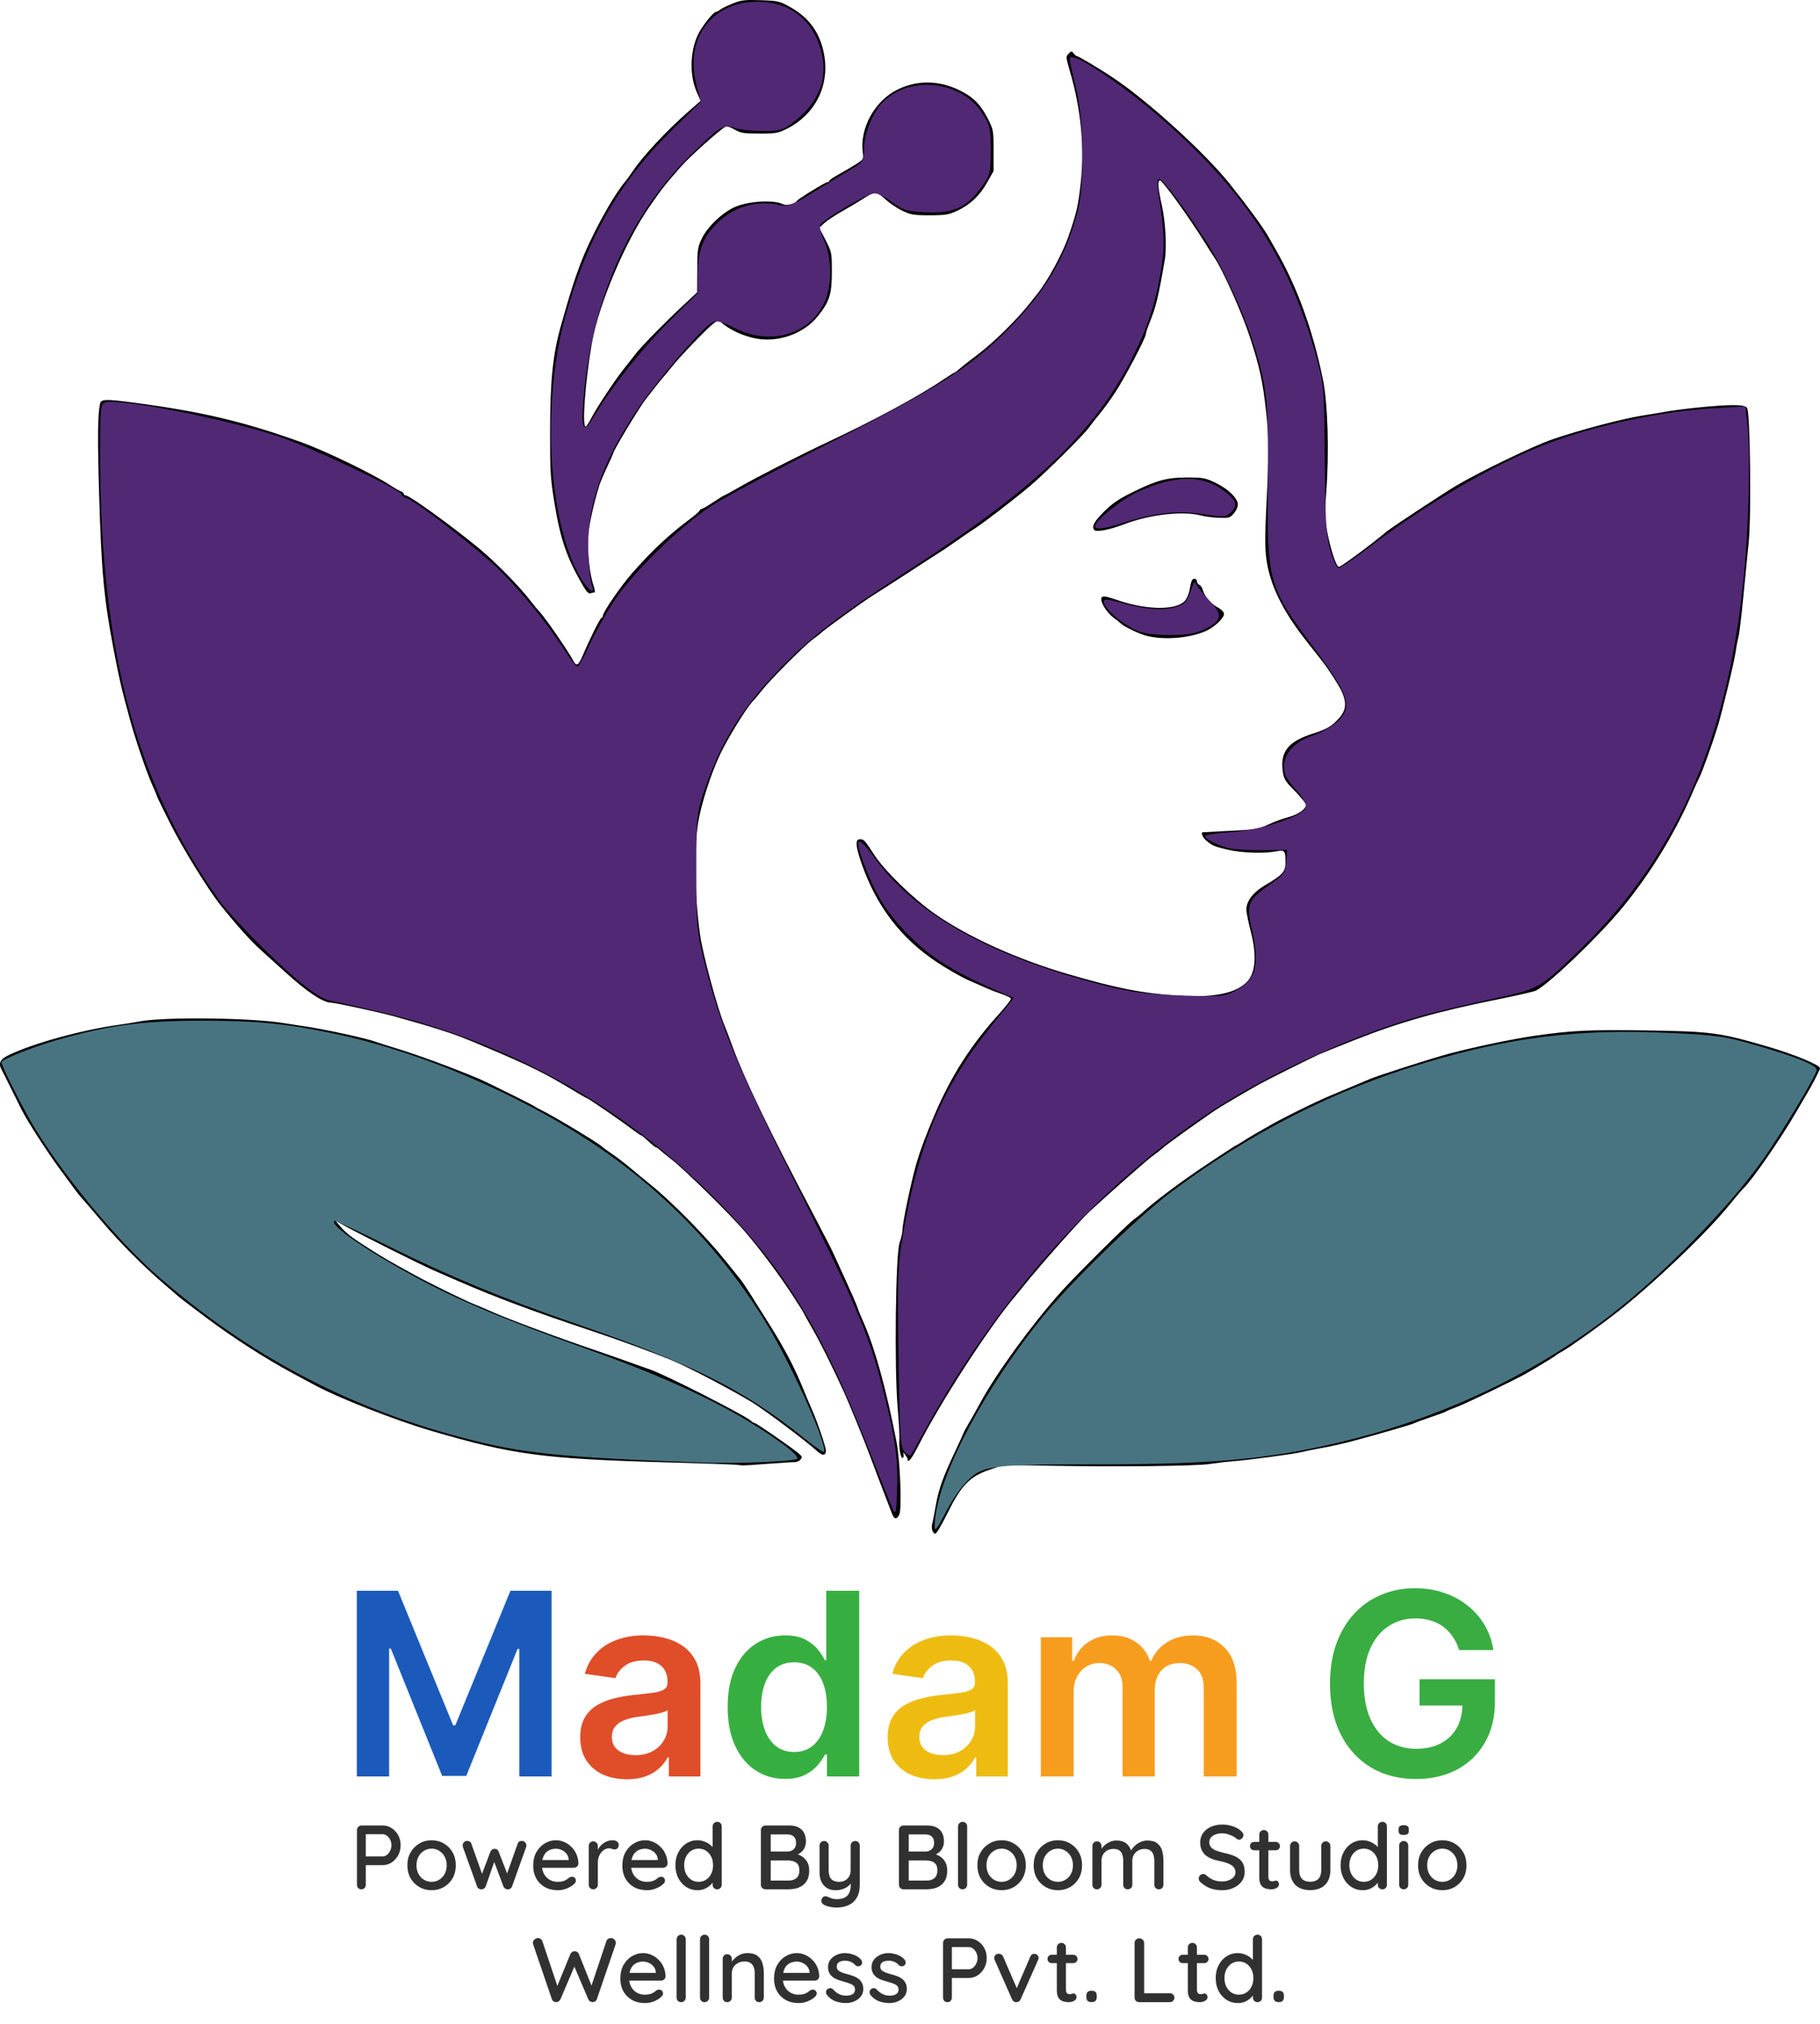 <svg width="500" height="556" viewBox="0 0 500 556" fill="none" xmlns="http://www.w3.org/2000/svg">
<path d="M256.122 420.406C255.959 419.891 255.941 419.102 256.083 418.652C256.224 418.202 256.66 415.996 257.05 413.75C257.858 409.105 258.977 405.957 262.383 398.741C263.698 395.956 264.773 393.597 264.773 393.5C264.773 393.403 265.406 392.249 266.18 390.937C266.954 389.625 268.336 387.163 269.253 385.466C273.633 377.353 283.234 364.134 291.429 354.934C295.435 350.436 309.817 336.161 311.562 334.951C312.192 334.514 313.129 333.766 313.643 333.289C316.973 330.202 324.134 324.821 331.133 320.148C335.608 317.16 339.348 314.716 339.443 314.716C339.539 314.716 340.507 314.144 341.595 313.445C342.683 312.746 344.205 311.826 344.976 311.399C345.748 310.973 347.116 310.188 348.016 309.654C351.774 307.426 360.876 302.909 365.614 300.921C371.85 298.304 375.081 296.946 376.309 296.427C378.769 295.387 393.275 290.743 398.055 289.465C404.9 287.635 415.65 285.385 421.672 284.522C431.822 283.067 436.752 282.83 452.069 283.061C470.188 283.335 472.344 283.621 485.74 287.535C492.998 289.655 499.993 292.558 500 293.453C500.005 293.874 497.503 298.708 496.258 300.686C496.015 301.072 494.724 303.282 493.389 305.596C489.293 312.701 481.333 324.215 479.003 326.407C478.593 326.793 476.804 328.897 475.027 331.084C468.697 338.871 454.353 352.562 444.119 360.584C439.466 364.232 431.317 370.054 429.388 371.108C428.488 371.601 427.646 372.121 427.517 372.266C427.258 372.556 422.25 375.614 419.333 377.262C415.894 379.205 402.527 385.656 400.159 386.515C398.873 386.981 397.611 387.512 397.354 387.693C397.096 387.875 395.202 388.581 393.145 389.262C391.087 389.943 389.069 390.685 388.661 390.912C387.964 391.299 378.018 394.177 370.681 396.114C368.872 396.592 365.61 397.306 363.433 397.7C361.255 398.094 358.632 398.626 357.603 398.881C355.417 399.424 343.072 401.076 338.663 401.416C336.991 401.544 334.146 401.88 332.34 402.162C328.613 402.743 307.161 402.978 288.39 402.644L275.763 402.419L271.89 403.721C266.454 405.549 264.088 407.981 260.331 415.61C258.788 418.743 257.276 421.314 256.972 421.323C256.668 421.333 256.285 420.92 256.122 420.406ZM245.068 415.846C244.094 413.383 239.906 402.383 238.97 399.829C237.661 396.257 233.114 385.118 231.812 382.292C228.328 374.728 225.321 368.695 223.212 365.038C221.893 362.751 220.814 360.8 220.814 360.704C220.814 360.608 219.406 358.376 217.685 355.744C213.897 349.951 208.848 343.203 204.601 338.258C200.528 333.516 188.184 321.38 184.571 318.567C183.027 317.365 181.487 316.112 181.147 315.783C180.807 315.453 180.386 315.182 180.212 315.179C180.037 315.179 179.119 314.441 178.172 313.543C177.224 312.645 176.332 311.91 176.188 311.91C176.045 311.91 175.02 311.226 173.912 310.39C170.252 307.63 161.494 301.621 161.131 301.621C161.025 301.621 159.416 300.699 157.556 299.571C149.792 294.866 145.602 292.79 133.83 287.813C127.079 284.958 125.504 284.358 120.97 282.908C117.318 281.74 114.124 280.804 108.343 279.206C104.35 278.102 92.061 275.433 90.973 275.433C88.772 275.433 84.231 272.409 78.378 267.046C76.816 265.614 73.925 263.006 71.955 261.25C68.9 258.527 65.397 254.637 60.481 248.507C57.261 244.492 50.206 233.054 46.889 226.47C44.808 222.34 43.105 218.836 43.105 218.682C43.105 218.528 42.504 217.082 41.77 215.468C40.304 212.249 37.253 203.308 35.74 197.802C33.44 189.429 32.718 186.325 31.168 178.161C28.525 164.243 27.866 157.096 27.223 135.37C26.774 120.218 26.838 114.097 27.478 110.935C27.744 109.621 28.97 109.579 36.792 110.615C55.503 113.092 66.99 115.811 82.856 121.516C89.36 123.854 102.637 130.278 107.174 133.282C108.331 134.048 109.647 134.804 110.097 134.96C110.547 135.117 110.915 135.431 110.915 135.659C110.915 135.886 111.137 136.072 111.409 136.072C112.446 136.072 123.114 143.736 131.024 150.164C135.761 154.014 142.976 161.33 145.837 165.185C146.397 165.939 147.554 167.325 148.409 168.266C150.082 170.107 156.181 178.987 157.428 181.398C158.352 183.184 158.88 182.925 160.085 180.097C162.188 175.16 164.889 169.743 165.247 169.743C165.458 169.743 165.631 169.469 165.631 169.135C165.631 168.141 170.637 160.87 173.738 157.361C179.305 151.061 183.746 146.915 189.679 142.481C190.985 141.505 192.123 140.505 192.209 140.26C192.295 140.014 192.543 139.813 192.761 139.813C192.978 139.813 194.424 138.971 195.972 137.942C197.521 136.914 198.888 136.072 199.008 136.072C199.129 136.072 201.086 134.998 203.357 133.687C207.712 131.171 220.041 124.886 227.127 121.569C240.099 115.498 252.479 108.809 259.237 104.22C260.711 103.219 262.026 102.401 262.159 102.401C262.293 102.401 262.883 101.964 263.471 101.431C264.059 100.898 266.434 99.029 268.749 97.279C272.981 94.079 279.368 87.8 282.801 83.466C283.817 82.182 284.819 80.919 285.027 80.66C287.846 77.135 291.893 69.685 293.487 65.082C295.77 58.493 296.204 56.611 296.901 50.257C297.971 40.511 296.977 30.049 294.014 19.86C292.779 15.614 292.773 15.543 293.604 14.713C294.338 13.978 294.453 13.974 294.957 14.664C295.26 15.078 295.651 15.417 295.827 15.417C296.319 15.417 302.5 19.128 306.342 21.73C315.858 28.175 331.122 42.12 337.824 50.491C342.65 56.519 346.959 62.389 348.294 64.754C348.584 65.269 349.585 67.021 350.518 68.648C356.365 78.844 360.598 90.475 363.399 104.037C364.79 110.778 365.196 124.207 364.343 135.302C363.911 140.922 363.947 142.516 364.583 145.893C365.544 150.989 367.107 155.713 367.831 155.713C368.442 155.713 376.206 149.973 380.986 145.987C382.328 144.868 397.014 135.2 400.243 133.309C406.912 129.404 421.223 122.515 426.348 120.743C434.011 118.092 445.934 114.957 451.651 114.089C453.167 113.859 455.67 113.442 457.213 113.161C461.826 112.322 471.929 111.305 475.745 111.295C478.499 111.288 479.459 111.462 479.954 112.059C480.817 113.098 481.167 141.478 480.409 148.932C480.121 151.762 479.458 158.496 478.936 163.897C478.414 169.299 477.801 174.349 477.575 175.121C477.349 175.893 477.025 177.576 476.856 178.862C476.49 181.631 473.196 195.336 471.854 199.673C470.328 204.602 467.688 211.94 466.806 213.702C466.356 214.603 465.767 215.865 465.497 216.508C460.664 228.03 454.029 239.076 445.977 249.01C439.748 256.695 425.937 270.001 422.008 272.104C421.507 272.373 416.806 273.454 411.563 274.508C394.839 277.868 384.35 280.853 371.866 285.804C367.365 287.59 363.051 289.337 362.279 289.687C359.736 290.841 347.819 296.799 345.912 297.871C341.831 300.163 335.086 304.141 333.882 304.967C328.36 308.752 320.745 314.223 319.65 315.192C318.919 315.84 317.583 316.889 316.683 317.524C315.263 318.525 305.659 326.979 299.436 332.706C296.736 335.191 285.656 347.677 281.229 353.226C280.376 354.294 279.32 355.589 278.881 356.103C271.891 364.296 258.277 385.311 252.298 397.14C250.505 400.687 249.341 402.149 249.341 400.854C249.341 400.645 249.025 400.067 248.638 399.567C248.12 398.898 248.006 398.862 248.202 399.431C248.349 399.855 248.258 400.332 248 400.492C247.462 400.825 246.875 397.52 247.093 395.386C247.172 394.615 246.95 390.616 246.6 386.501C245.671 375.583 246.051 344.347 247.148 341.372C247.575 340.215 247.928 338.636 247.933 337.865C247.945 335.884 250.42 324.132 251.823 319.392C252.857 315.897 254.406 311.763 256.728 306.298C261.243 295.672 266.72 287.079 274.297 278.73C276.27 276.557 277.815 274.573 277.732 274.323C277.648 274.072 276.509 273.503 275.2 273.058C273.892 272.613 272.115 271.934 271.252 271.549C270.39 271.164 268.106 270.162 266.176 269.321C264.247 268.481 260.354 266.267 257.525 264.402C247.629 257.878 240.858 249.073 236.761 237.399C235.037 232.488 234.886 230.538 236.228 230.538C237.329 230.538 237.608 230.839 240.122 234.747C243.009 239.233 251.058 247.051 257.057 251.194C266.215 257.519 279.543 263.537 293.3 267.559C306.765 271.496 313.923 272.893 323.779 273.507C333.288 274.1 339.233 272.947 342.406 269.895C344.926 267.471 345.354 262.598 343.632 255.931C342.957 253.316 342.404 250.612 342.404 249.923C342.404 247.489 344.288 245.069 347.76 243.041C352.363 240.353 353.16 239.448 353.16 236.911C353.16 233.669 352.956 233.418 350.681 233.858C347.207 234.531 340.946 234.312 337.176 233.386C333.356 232.448 332.991 232.289 331.317 230.833C330.435 230.067 329.881 228.787 330.362 228.629C330.426 228.608 333.846 228.428 337.961 228.231C344.871 227.899 345.677 227.764 348.484 226.478C350.155 225.711 352.542 224.83 353.787 224.52C356.443 223.858 358.772 222.279 358.772 221.14C358.772 220.698 357.423 218.987 355.774 217.338C353.204 214.768 352.728 214.027 352.447 212.153C351.607 206.552 353.784 203.734 360.643 201.543C364.52 200.305 365.856 199.525 367.809 197.363C369.833 195.123 370.043 193.136 368.593 189.941C367.805 188.206 364.928 183.74 363.119 181.447C362.81 181.054 360.895 178.628 358.865 176.056C352.354 167.807 348.846 160.606 347.902 153.551C347.497 150.526 347.505 146.822 347.936 138.256C348.647 124.107 348.629 120.516 347.809 112.923C346.925 104.74 346.028 100.66 343.264 92.265C341.13 85.783 335.838 73.972 333.624 70.749C333.126 70.024 331.806 67.958 330.69 66.157C326.745 59.792 319.348 49.556 318.693 49.556C317.955 49.556 318.119 51.638 319.264 56.804C320.193 60.992 320.556 68.109 320.006 71.302C318.188 81.838 317.589 84.291 315.704 88.925C315.214 90.13 314.812 91.393 314.811 91.731C314.806 92.75 309.021 103.773 306.386 107.779C305.033 109.836 303.047 112.572 301.974 113.858C300.901 115.144 299.667 116.718 299.232 117.356C297.915 119.285 287.25 129.879 283.044 133.438C278.662 137.144 270.02 143.794 267.745 145.21C266.936 145.714 264.937 147.073 263.303 148.23C261.668 149.387 260.004 150.544 259.604 150.802C259.204 151.06 257.565 152.112 255.961 153.141C254.357 154.17 250.789 156.485 248.031 158.285C245.273 160.086 241.546 162.477 239.749 163.6C236.976 165.332 226.21 173.133 225.491 173.931C225.362 174.074 224.415 174.809 223.386 175.565C220.994 177.322 211.757 186.562 209.337 189.618C208.319 190.904 207.367 192.062 207.221 192.19C205.828 193.418 201.881 199.55 198.834 205.218C196.299 209.935 193.524 217.794 192.125 224.225C190.647 231.018 190.727 245.435 192.307 256.724C193.06 262.1 197.148 277.248 199.061 281.746C199.389 282.518 200.428 285.254 201.371 287.826C204.556 296.52 211.437 310.779 223.485 333.656C226.059 338.543 228.493 343.278 228.894 344.178C229.296 345.078 230.88 348.551 232.414 351.894C233.949 355.238 235.362 358.5 235.553 359.143C235.744 359.786 236.29 361.154 236.765 362.183C240.098 369.403 243.41 381.188 246.292 396.088C247.3 401.297 247.809 414.691 247.052 416.104C246.315 417.482 245.682 417.399 245.068 415.846ZM202.108 402.364C201.465 402.292 192.626 401.99 182.466 401.693C148.932 400.712 140.84 399.618 118.373 393.023C108.264 390.056 92.399 383.787 85.896 380.19C85.124 379.763 82.599 378.399 80.284 377.159C73.04 373.278 64.185 367.594 56.901 362.149C53.043 359.265 49.443 356.514 48.901 356.037C48.358 355.559 46.57 354.015 44.926 352.605C39.336 347.814 32.721 341.153 27.969 335.529C25.363 332.445 22.914 329.593 22.529 329.192C22.143 328.792 21.372 327.844 20.816 327.085C20.26 326.326 18.253 323.601 16.357 321.029C12.953 316.411 7.578 308.076 5.955 304.895C5.496 303.995 4.191 301.364 3.056 299.049C1.921 296.734 0.788 294.475 0.537 294.028C-0.559 292.076 -0.031 290.986 2.618 289.733C9.412 286.519 22.493 282.938 32.583 281.53C34.383 281.279 37.002 280.854 38.401 280.586C45.15 279.295 69.008 279.576 77.945 281.052C79.489 281.307 82.119 281.713 83.791 281.955C89.179 282.734 100.927 285.294 103.199 286.184C103.713 286.385 106.239 287.19 108.811 287.972C114.756 289.779 124.212 293.256 131.492 296.31C133.566 297.18 146.612 303.647 146.925 303.96C147.053 304.088 147.895 304.554 148.795 304.995C152.216 306.669 164.315 313.944 165.327 314.935C165.623 315.225 166.917 316.17 168.203 317.035C169.489 317.9 171.677 319.573 173.066 320.754C174.454 321.934 176.955 323.997 178.624 325.339C184.621 330.161 193.987 339.687 199.471 346.542C201.208 348.714 202.977 350.912 203.402 351.427C203.827 351.941 204.919 353.547 205.83 354.996C206.741 356.444 209.219 360.388 211.336 363.759C215.562 370.486 218.186 375.475 220.56 381.293C221.414 383.386 222.58 386.15 223.152 387.436C224.575 390.637 226.893 397.484 226.893 398.486C226.893 399.94 225.914 399.968 224.398 398.558C221.68 396.031 210.121 387.352 206.639 385.225C201.316 381.973 189.373 375.699 185.038 373.876C180.25 371.863 170.323 368.199 163.526 365.936C147.074 360.459 136.216 356.418 126.114 352.011C124.056 351.113 120.9 349.736 119.099 348.951C115.528 347.393 99.829 339.543 95.112 336.957L92.168 335.343L93.341 336.737C95.023 338.736 96.545 339.912 101.562 343.092C105.699 345.713 107.251 346.612 114.145 350.372C118.459 352.725 127.798 357.305 130.272 358.28C131.545 358.781 133.456 359.588 134.52 360.073C139.144 362.179 153 367.355 163.76 370.996C166.461 371.91 170.459 373.308 172.646 374.104C174.832 374.9 177.568 375.873 178.725 376.266C182.848 377.666 204.976 388.948 206.408 390.38C206.718 390.69 207.156 390.943 207.382 390.943C207.799 390.943 217.106 397.367 219.331 399.191C220.373 400.044 220.46 400.298 219.931 400.935C219.59 401.345 218.861 401.668 218.309 401.652C217.758 401.636 214.466 401.843 210.993 402.112C207.521 402.382 204.364 402.578 203.978 402.548C203.593 402.519 202.751 402.436 202.108 402.364ZM313.564 174.198C311.015 173.217 308.486 171.882 307.798 171.154C307.669 171.018 306.827 170.357 305.927 169.686C303.927 168.194 302.072 165.072 302.64 164.153C302.969 163.62 303.814 163.768 307.406 164.989C315.255 167.655 323.341 167.655 325.563 164.99C326.063 164.389 326.604 163.161 326.763 162.261C327.251 159.51 327.476 158.987 328.172 158.987C328.541 158.987 328.842 159.309 328.842 159.703C328.842 160.097 329.139 160.533 329.501 160.672C329.864 160.812 330.299 161.475 330.467 162.146C330.881 163.795 332.793 165.99 334.603 166.896C335.42 167.304 336.164 168.047 336.258 168.546C336.46 169.63 333.621 172.337 331.18 173.387C326.056 175.591 318.131 175.956 313.564 174.198ZM160.341 161.199C155.742 153.352 153.98 148.292 152.324 138.175C151.236 131.523 151.11 129.487 151.122 118.793C151.139 104.346 151.876 97.259 154.212 89.073C156.707 80.329 157.514 77.753 159.175 73.231C162.033 65.448 168.037 54.333 171.844 49.776C172.268 49.269 173.201 47.983 173.916 46.918C176.708 42.765 183.182 35.845 189.219 30.562L192.465 27.722L191.373 25.194C189.168 20.086 189.66 12.609 192.493 8.181C194.171 5.557 196.158 3.258 196.747 3.258C196.954 3.258 197.456 2.985 197.862 2.651C198.268 2.318 199.817 1.558 201.305 0.963C203.677 0.015 204.626 -0.097 209.021 0.057C213.782 0.223 214.187 0.318 217.121 1.963C222.516 4.988 225.541 9.381 226.507 15.592C227.784 23.806 223.815 31.485 216.324 35.292C213.779 36.585 213.185 36.694 208.655 36.695C204.346 36.695 203.508 36.56 201.813 35.588C200.53 34.853 199.649 34.618 199.189 34.887C197.339 35.97 189.382 43.122 187.031 45.815C182.412 51.106 182.056 51.558 178.507 56.648C171.812 66.249 164.443 83.673 162.595 94.267C160.735 104.933 159.813 117.837 160.961 117.128C161.222 116.966 161.883 115.954 162.431 114.879C163.836 112.118 169.002 104.301 171.36 101.365C172.453 100.006 173.902 98.156 174.581 97.256C176.059 95.296 182.704 88.526 187.823 83.766L191.518 80.33L191.552 74.179C191.583 68.418 191.669 67.858 192.9 65.351C194.371 62.355 198.078 58.751 201.387 57.098C205.102 55.243 212.553 54.741 215.288 56.162C216.087 56.576 218.464 55.941 218.934 55.187C219.285 54.624 226.786 50.023 227.353 50.023C227.615 50.023 227.829 49.865 227.829 49.673C227.83 49.48 228.934 48.716 230.284 47.975C231.635 47.234 233.762 45.988 235.011 45.205C237.218 43.822 237.276 43.728 237.035 41.929C236.137 35.237 240.32 27.653 246.595 24.595C252.015 21.954 257.969 22.031 263.621 24.813C267.386 26.667 269.385 28.672 271.376 32.595C272.913 35.624 272.957 35.869 272.957 41.347V46.984L271.219 50.072C269.144 53.758 266.53 56.237 262.959 57.906C260.648 58.986 259.737 59.135 255.42 59.139C251.073 59.142 250.213 59.001 247.916 57.906C246.489 57.227 244.385 55.806 243.24 54.749C240.87 52.564 240.238 52.551 237.081 54.62C235.979 55.343 233.462 56.842 231.488 57.953C229.513 59.063 227.26 60.554 226.48 61.266L225.063 62.561L226.797 65.94C228.503 69.266 228.53 69.403 228.529 74.753C228.528 80.83 227.872 82.88 224.64 86.905C220.83 91.651 213.904 94.145 207.729 92.997C204.479 92.393 200.821 90.776 198.677 88.997C197.36 87.903 197.344 87.902 196.105 88.788C194.484 89.948 186.952 97.762 184.562 100.764C183.538 102.05 182.58 103.207 182.432 103.336C182.214 103.527 178.825 107.782 177.405 109.649C175.407 112.276 168.437 123.872 168.437 124.57C168.437 124.677 167.68 126.38 166.756 128.354C165.831 130.329 164.868 132.61 164.616 133.423C163.115 138.261 161.801 144.25 161.57 147.299C161.277 151.162 162.015 157.9 163.053 160.842C163.419 161.879 163.535 162.728 163.31 162.728C163.085 162.728 162.596 162.845 162.222 162.989C161.771 163.162 161.137 162.558 160.341 161.199ZM300.666 145.625C299.797 144.742 300.528 143.324 303.266 140.586C305.54 138.312 307.336 137.084 311.099 135.23C317.867 131.896 320.619 131.159 326.27 131.171C330.577 131.18 331.192 131.3 334.056 132.692C337.497 134.365 340.066 136.905 340.066 138.634C340.066 139.254 339.564 140.344 338.951 141.057C337.925 142.25 337.602 142.343 334.859 142.237C333.222 142.173 331.049 141.897 330.031 141.624C325.015 140.278 315.807 141.322 308.779 144.033C305.002 145.489 301.256 146.225 300.666 145.625Z" fill="black"/>
<path d="M245.317 414.666C244.799 413.601 241.723 405.964 238.482 397.694C225.327 364.131 214.544 346.914 194.264 327.094C169.159 302.558 138.026 285.688 102.999 277.638C97.036 276.267 91.453 275.015 90.593 274.854C87.558 274.288 81.504 269.546 72.462 260.652C67.433 255.705 61.95 249.742 60.278 247.399C37.272 215.178 27.515 178.575 27.5 124.441C27.497 112.882 27.665 110.994 28.736 110.583C32.192 109.257 60.824 114.793 76.118 119.744C85.128 122.66 110.355 134.551 110.355 135.881C110.355 136.211 110.969 136.642 111.719 136.838C114.014 137.439 131.782 151.198 137.328 156.67C143.309 162.571 150.374 171.272 154.882 178.29C156.586 180.942 158.261 183.115 158.605 183.118C158.948 183.122 160.458 180.425 161.959 177.124C163.461 173.823 166.557 168.311 168.84 164.875C173.934 157.207 186.851 144.583 195.233 139.078C198.595 136.87 211.799 129.795 224.577 123.356C259.074 105.971 267.985 100.204 279.404 87.87C288.048 78.533 292.826 70.02 295.976 58.339C298.013 50.783 297.81 33.077 295.584 24.122C294.649 20.362 293.884 16.784 293.884 16.172C293.884 13.286 309.995 24.186 322.29 35.39C343.616 54.824 354.705 72.577 361.801 98.646C363.716 105.68 363.83 107.143 363.958 126.208C364.071 143 364.325 147.145 365.487 151.182C366.253 153.844 367.282 156.022 367.773 156.022C368.264 156.022 371.964 153.516 375.995 150.453C392.187 138.152 410.345 127.553 424.736 122.003C438.004 116.886 456.526 112.926 470.903 112.132L479.493 111.658L479.995 115.836C480.982 124.056 480.487 144.664 478.942 159.696C474.423 203.65 460.425 235.319 434.333 260.616C423.002 271.601 422.921 271.647 410.041 274.416C403.866 275.743 395.556 277.702 391.576 278.768C373.197 283.692 348.132 295.045 332.187 305.668C301.183 326.324 274.309 356.356 254.043 392.995C252.057 396.585 250.294 399.661 250.125 399.829C249.956 399.998 249.232 399.551 248.516 398.835C247.368 397.687 247.169 394.63 246.837 372.994C246.49 350.356 246.59 347.706 248.131 338.776C252.428 313.874 259.001 298.395 272.293 281.878L278.51 274.152L275.936 273.052C263.752 267.841 257.19 264.01 251.761 258.94C244.975 252.603 241.321 247.365 238.132 239.401C234.294 229.814 235.132 228.561 240.47 235.906C251.708 251.367 272.858 263.042 303.564 270.735C311.099 272.622 315.054 273.138 324.472 273.46C335.535 273.838 336.254 273.771 339.57 272.05C345.153 269.153 346.177 264.988 343.812 254.793C342.344 248.462 342.922 247.11 348.865 242.966C352.754 240.254 353.145 239.713 353.362 236.737L353.6 233.477L346.774 233.531C343.02 233.56 338.905 233.333 337.631 233.026C334.607 232.298 331.054 230.493 331.054 229.685C331.054 229.334 334.332 228.832 338.339 228.569C346.822 228.012 358.319 224.102 358.794 221.613C358.949 220.8 357.744 218.793 355.899 216.791C353.475 214.161 352.737 212.738 352.737 210.693C352.737 206.969 355.729 203.676 360.574 202.067C362.73 201.351 365.682 199.722 367.134 198.447C371.812 194.339 370.769 191.025 360.474 177.308C348.477 161.322 348.052 159.756 348.293 132.403C348.485 110.642 348.17 107.296 344.859 96.02C342.285 87.252 336.08 73.597 331.379 66.355C325.239 56.896 319.437 49.157 318.486 49.157C317.962 49.157 317.874 50.448 318.233 52.835C319.916 64.01 320.045 67.543 319.004 73.98C317.491 83.335 315.224 90.208 310.806 98.839C300.663 118.657 284.146 134.333 250.519 156.06C231.047 168.64 223.242 174.565 214.787 183.185C203.995 194.187 198.058 203.674 193.502 217.198C191.345 223.601 191.286 224.212 191.302 239.655C191.319 254.889 191.419 255.925 193.777 265.305C197.908 281.734 202.767 293.481 218.083 324.063C234.372 356.591 238.506 366.137 241.889 379.044C245.811 394.006 246.721 399.856 246.481 408.553C246.29 415.511 246.132 416.339 245.317 414.666Z" fill="#512874"/>
<path d="M159.478 158.715C150.565 143.508 148.68 110.434 155.374 86.715C161.611 64.612 170.219 49.778 185.441 34.895L192.504 27.99L191.259 23.026C187.982 9.96 196.216 -0.253 209.418 0.503C218.045 0.996 224.051 6.371 225.868 15.223C227.307 22.23 224.659 28.454 218.119 33.443C215.099 35.746 214.269 35.992 209.531 35.992C206.647 35.992 203.183 35.608 201.835 35.138C198.713 34.05 197.709 34.687 189.216 43.14C172.36 59.918 162.318 83.258 160.223 110.527C159.613 118.471 160.392 119.2 163.613 113.697C167.857 106.447 176.954 95.053 184.219 87.891L191.665 80.55L191.669 75.888C191.675 69.432 192.846 65.83 196.117 62.211C200.931 56.882 207.482 54.806 214.509 56.382C216.439 56.815 217.882 56.252 223.028 53.061C226.435 50.947 231.052 48.133 233.288 46.807C237.263 44.451 237.354 44.316 237.371 40.776C237.389 36.812 239.586 31.216 242.242 28.367C249.521 20.558 264.132 22.023 269.915 31.143C271.993 34.42 272.199 35.348 272.182 41.371C272.163 47.696 272.041 48.161 269.478 51.655C265.561 56.993 261.789 58.669 254.443 58.333C249.22 58.094 248.144 57.772 245.117 55.546C243.235 54.161 241.028 53.029 240.213 53.029C238.457 53.029 225.782 60.531 225.266 61.876C225.07 62.387 225.611 64.352 226.468 66.242C228.508 70.738 228.572 78.545 226.606 82.875C222.505 91.901 211.733 95.074 201.888 90.155C198.05 88.237 196.85 87.948 195.573 88.631C192.861 90.082 180.142 104.953 174.899 112.802C165.156 127.385 161.002 139.8 161.649 152.398C161.85 156.308 162.276 160.116 162.597 160.862C163.822 163.714 161.451 162.083 159.478 158.715Z" fill="#512874"/>
<path d="M193.214 401.791C153.362 400.321 143.399 399.281 126.639 394.839C95.144 386.492 68.012 372.059 43.335 350.528C32.438 341.02 18.064 323.78 9.755 310.254C6.631 305.169 0.393 292.874 0.393 291.803C0.393 291.055 8.857 287.656 15.467 285.75C29.717 281.641 39.023 280.391 55.374 280.389C70.652 280.387 78.421 281.143 91.77 283.929C119.092 289.631 150.834 304.184 172.305 320.852C187.868 332.933 200.78 347.391 210.79 363.943C217.773 375.491 227.607 397.566 226.335 398.838C226.153 399.021 223.592 397.233 220.644 394.865C204.236 381.687 190.099 374.626 157.979 363.567C138.612 356.898 123.258 350.548 107.323 342.614C98.982 338.461 92.014 335.199 91.839 335.366C90.611 336.536 100.118 343.173 113.33 350.369C125.729 357.122 137.904 362.259 161.077 370.516C186.035 379.409 202.555 387.451 215.486 397.004C217.8 398.713 219.398 400.39 219.037 400.729C218.245 401.474 202.347 402.127 193.214 401.791Z" fill="#487481"/>
<path d="M257.002 416.408C258.735 403.637 270.777 381.18 286.066 362.208C294 352.361 312.425 334.419 321.844 327.368C343.548 311.119 366.683 299.36 391.594 291.915C415.283 284.837 433.913 282.575 458.827 283.753C471.888 284.37 474.002 284.677 482.759 287.227C493.796 290.44 499.095 292.608 499.095 293.911C499.095 295.277 489.052 311.963 483.984 319.019C474.676 331.975 457.137 349.874 442.953 360.893C422.6 376.703 398.159 388.536 372.097 395.2C350.718 400.666 334.814 402.26 301.572 402.268C271.17 402.276 269.625 402.507 264.903 407.734C263.405 409.392 261.119 412.849 259.823 415.417C258.526 417.985 257.249 420.086 256.984 420.086C256.72 420.086 256.728 418.431 257.002 416.408Z" fill="#487481"/>
<path d="M300.852 144.567C300.852 143.013 307.931 137.288 312.471 135.171C322.236 130.617 330.106 130.377 335.742 134.459C339.647 137.288 340.212 138.688 338.244 140.656C336.789 142.112 336.353 142.145 330.457 141.242C323.472 140.173 317.334 140.84 308.656 143.612C303.484 145.265 300.852 145.587 300.852 144.567Z" fill="#512874"/>
<path d="M312.544 173.332C307.595 171.174 302.159 166.072 303.443 164.789C303.658 164.573 305.69 164.917 307.958 165.553C314.446 167.372 319.091 167.791 322.528 166.865C325.597 166.039 326.073 165.491 327.582 161.055C328.107 159.511 328.112 159.511 329 161.045C329.491 161.892 331.196 163.934 332.789 165.583C336.316 169.233 335.445 171.144 329.145 173.58C325.809 174.87 315.726 174.72 312.544 173.332Z" fill="#512874"/>
<path d="M98.031 436.987H109.34L124.484 473.952H125.082L140.227 436.987H151.535V488H142.668V452.954H142.194L128.096 487.851H121.47L107.372 452.879H106.899V488H98.031V436.987Z" fill="#1B5ABB"/>
<path d="M172.209 488.772C169.785 488.772 167.601 488.34 165.658 487.477C163.732 486.597 162.204 485.302 161.075 483.591C159.962 481.881 159.406 479.772 159.406 477.264C159.406 475.106 159.805 473.321 160.602 471.909C161.399 470.498 162.486 469.368 163.865 468.522C165.243 467.675 166.796 467.035 168.523 466.604C170.266 466.155 172.068 465.831 173.928 465.632C176.169 465.4 177.988 465.192 179.383 465.009C180.778 464.81 181.79 464.511 182.422 464.113C183.069 463.698 183.393 463.058 183.393 462.195V462.045C183.393 460.169 182.837 458.716 181.724 457.686C180.611 456.657 179.009 456.142 176.917 456.142C174.708 456.142 172.956 456.624 171.661 457.587C170.382 458.55 169.519 459.687 169.071 460.999L160.651 459.804C161.316 457.479 162.412 455.536 163.939 453.975C165.467 452.397 167.335 451.218 169.544 450.438C171.752 449.641 174.193 449.242 176.867 449.242C178.71 449.242 180.545 449.458 182.372 449.89C184.198 450.322 185.867 451.036 187.378 452.032C188.889 453.012 190.102 454.349 191.015 456.042C191.945 457.736 192.41 459.853 192.41 462.394V488H183.742V482.744H183.443C182.895 483.807 182.123 484.803 181.126 485.733C180.147 486.647 178.909 487.386 177.415 487.95C175.937 488.498 174.202 488.772 172.209 488.772ZM174.55 482.147C176.36 482.147 177.93 481.789 179.258 481.075C180.587 480.345 181.608 479.382 182.322 478.186C183.053 476.99 183.418 475.687 183.418 474.275V469.767C183.136 469.999 182.654 470.215 181.973 470.415C181.309 470.614 180.562 470.788 179.731 470.938C178.901 471.087 178.079 471.22 177.265 471.336C176.452 471.452 175.746 471.552 175.148 471.635C173.803 471.818 172.599 472.117 171.536 472.532C170.474 472.947 169.635 473.528 169.021 474.275C168.406 475.006 168.099 475.953 168.099 477.115C168.099 478.776 168.705 480.029 169.917 480.876C171.13 481.723 172.674 482.147 174.55 482.147Z" fill="#E04D29"/>
<path d="M215.674 488.673C212.669 488.673 209.979 487.9 207.604 486.356C205.229 484.812 203.353 482.57 201.975 479.631C200.596 476.692 199.907 473.121 199.907 468.92C199.907 464.669 200.605 461.082 202 458.16C203.411 455.22 205.312 453.004 207.704 451.509C210.095 449.998 212.76 449.242 215.699 449.242C217.941 449.242 219.784 449.624 221.229 450.388C222.674 451.135 223.819 452.04 224.666 453.103C225.513 454.149 226.169 455.137 226.634 456.067H227.008V436.987H236.049V488H227.182V481.972H226.634C226.169 482.902 225.497 483.89 224.616 484.936C223.736 485.966 222.574 486.846 221.129 487.577C219.685 488.307 217.866 488.673 215.674 488.673ZM218.19 481.275C220.1 481.275 221.727 480.76 223.072 479.73C224.417 478.684 225.438 477.231 226.136 475.371C226.833 473.512 227.182 471.345 227.182 468.87C227.182 466.396 226.833 464.246 226.136 462.419C225.455 460.592 224.442 459.173 223.097 458.16C221.769 457.147 220.133 456.64 218.19 456.64C216.181 456.64 214.504 457.163 213.159 458.209C211.814 459.256 210.801 460.7 210.12 462.544C209.439 464.387 209.099 466.496 209.099 468.87C209.099 471.261 209.439 473.395 210.12 475.272C210.817 477.132 211.838 478.601 213.183 479.681C214.545 480.743 216.214 481.275 218.19 481.275Z" fill="#37AF40"/>
<path d="M256.667 488.772C254.243 488.772 252.059 488.34 250.117 487.477C248.19 486.597 246.663 485.302 245.533 483.591C244.421 481.881 243.865 479.772 243.865 477.264C243.865 475.106 244.263 473.321 245.06 471.909C245.857 470.498 246.945 469.368 248.323 468.522C249.701 467.675 251.254 467.035 252.981 466.604C254.725 466.155 256.526 465.831 258.386 465.632C260.628 465.4 262.446 465.192 263.841 465.009C265.236 464.81 266.249 464.511 266.88 464.113C267.528 463.698 267.851 463.058 267.851 462.195V462.045C267.851 460.169 267.295 458.716 266.183 457.686C265.07 456.657 263.468 456.142 261.375 456.142C259.167 456.142 257.415 456.624 256.12 457.587C254.841 458.55 253.977 459.687 253.529 460.999L245.11 459.804C245.774 457.479 246.87 455.536 248.398 453.975C249.926 452.397 251.794 451.218 254.002 450.438C256.211 449.641 258.652 449.242 261.325 449.242C263.169 449.242 265.004 449.458 266.83 449.89C268.657 450.322 270.326 451.036 271.837 452.032C273.348 453.012 274.56 454.349 275.473 456.042C276.403 457.736 276.868 459.853 276.868 462.394V488H268.2V482.744H267.901C267.353 483.807 266.581 484.803 265.585 485.733C264.605 486.647 263.368 487.386 261.873 487.95C260.395 488.498 258.66 488.772 256.667 488.772ZM259.009 482.147C260.819 482.147 262.388 481.789 263.717 481.075C265.045 480.345 266.066 479.382 266.78 478.186C267.511 476.99 267.876 475.687 267.876 474.275V469.767C267.594 469.999 267.112 470.215 266.432 470.415C265.767 470.614 265.02 470.788 264.19 470.938C263.36 471.087 262.538 471.22 261.724 471.336C260.91 471.452 260.205 471.552 259.607 471.635C258.262 471.818 257.058 472.117 255.995 472.532C254.932 472.947 254.094 473.528 253.479 474.275C252.865 475.006 252.558 475.953 252.558 477.115C252.558 478.776 253.164 480.029 254.376 480.876C255.588 481.723 257.132 482.147 259.009 482.147Z" fill="#EEBC11"/>
<path d="M285.935 488V449.741H294.553V456.242H295.002C295.799 454.05 297.119 452.339 298.962 451.111C300.805 449.865 303.006 449.242 305.563 449.242C308.153 449.242 310.337 449.873 312.114 451.135C313.907 452.381 315.169 454.083 315.9 456.242H316.298C317.145 454.116 318.573 452.422 320.583 451.16C322.609 449.882 325.008 449.242 327.781 449.242C331.302 449.242 334.174 450.355 336.4 452.58C338.625 454.805 339.737 458.052 339.737 462.319V488H330.696V463.714C330.696 461.34 330.065 459.604 328.803 458.508C327.54 457.396 325.996 456.839 324.17 456.839C321.994 456.839 320.292 457.52 319.063 458.882C317.851 460.227 317.245 461.979 317.245 464.138V488H308.402V463.341C308.402 461.365 307.805 459.787 306.609 458.608C305.43 457.429 303.886 456.839 301.976 456.839C300.681 456.839 299.502 457.172 298.439 457.836C297.376 458.483 296.529 459.405 295.898 460.601C295.267 461.78 294.952 463.158 294.952 464.735V488H285.935Z" fill="#F79D1E"/>
<path d="M400.857 453.278C400.441 451.932 399.869 450.729 399.138 449.666C398.424 448.586 397.56 447.665 396.547 446.901C395.551 446.137 394.405 445.564 393.11 445.182C391.815 444.784 390.403 444.584 388.876 444.584C386.136 444.584 383.695 445.274 381.552 446.652C379.41 448.03 377.725 450.056 376.496 452.73C375.284 455.386 374.678 458.625 374.678 462.444C374.678 466.296 375.284 469.559 376.496 472.233C377.708 474.906 379.394 476.941 381.552 478.336C383.711 479.714 386.219 480.403 389.075 480.403C391.665 480.403 393.907 479.905 395.8 478.908C397.71 477.912 399.179 476.501 400.209 474.674C401.238 472.831 401.753 470.672 401.753 468.198L403.846 468.522H389.996V461.298H410.695V467.426C410.695 471.793 409.765 475.571 407.906 478.759C406.046 481.947 403.489 484.405 400.234 486.132C396.979 487.842 393.243 488.697 389.025 488.697C384.326 488.697 380.199 487.643 376.645 485.534C373.108 483.409 370.344 480.395 368.351 476.492C366.375 472.573 365.387 467.924 365.387 462.544C365.387 458.425 365.968 454.747 367.13 451.509C368.309 448.271 369.953 445.523 372.062 443.264C374.171 440.989 376.645 439.262 379.485 438.083C382.325 436.888 385.413 436.29 388.751 436.29C391.574 436.29 394.206 436.705 396.647 437.535C399.088 438.349 401.255 439.511 403.148 441.023C405.058 442.534 406.627 444.327 407.856 446.403C409.085 448.479 409.89 450.77 410.272 453.278H400.857Z" fill="#39AD42"/>
<path d="M105.131 501.464C106.016 501.464 106.835 501.707 107.586 502.191C108.338 502.659 108.939 503.301 109.39 504.12C109.841 504.938 110.066 505.857 110.066 506.875C110.066 507.894 109.841 508.821 109.39 509.656C108.939 510.474 108.338 511.134 107.586 511.635C106.835 512.119 106.016 512.362 105.131 512.362H100.296L100.497 511.961V517.722C100.497 518.09 100.38 518.399 100.146 518.649C99.929 518.883 99.637 519 99.269 519C98.918 519 98.626 518.883 98.392 518.649C98.175 518.399 98.067 518.09 98.067 517.722V502.742C98.067 502.375 98.192 502.074 98.443 501.84C98.693 501.59 98.994 501.464 99.344 501.464H105.131ZM105.131 509.957C105.565 509.957 105.958 509.815 106.309 509.531C106.676 509.247 106.968 508.871 107.185 508.403C107.419 507.936 107.536 507.427 107.536 506.875C107.536 506.324 107.419 505.823 107.185 505.372C106.968 504.921 106.676 504.562 106.309 504.295C105.958 504.011 105.565 503.869 105.131 503.869H100.246L100.497 503.494V510.282L100.271 509.957H105.131ZM125.217 512.412C125.217 513.748 124.925 514.933 124.341 515.969C123.756 516.988 122.963 517.789 121.961 518.374C120.959 518.958 119.831 519.251 118.579 519.251C117.326 519.251 116.199 518.958 115.197 518.374C114.195 517.789 113.393 516.988 112.792 515.969C112.208 514.933 111.915 513.748 111.915 512.412C111.915 511.059 112.208 509.873 112.792 508.854C113.393 507.819 114.195 507.009 115.197 506.424C116.199 505.823 117.326 505.523 118.579 505.523C119.831 505.523 120.959 505.823 121.961 506.424C122.963 507.009 123.756 507.819 124.341 508.854C124.925 509.873 125.217 511.059 125.217 512.412ZM122.712 512.412C122.712 511.493 122.529 510.7 122.161 510.032C121.794 509.347 121.293 508.813 120.658 508.429C120.04 508.028 119.347 507.827 118.579 507.827C117.811 507.827 117.109 508.028 116.475 508.429C115.84 508.813 115.339 509.347 114.972 510.032C114.604 510.7 114.42 511.493 114.42 512.412C114.42 513.297 114.604 514.082 114.972 514.766C115.339 515.451 115.84 515.986 116.475 516.37C117.109 516.754 117.811 516.946 118.579 516.946C119.347 516.946 120.04 516.754 120.658 516.37C121.293 515.986 121.794 515.451 122.161 514.766C122.529 514.082 122.712 513.297 122.712 512.412ZM143.409 505.698C143.726 505.698 144.002 505.823 144.236 506.074C144.486 506.308 144.611 506.617 144.611 507.001C144.611 507.084 144.603 507.168 144.586 507.251C144.57 507.335 144.545 507.41 144.511 507.477L140.678 518.198C140.578 518.482 140.403 518.699 140.152 518.85C139.902 518.983 139.643 519.033 139.376 519C138.891 518.967 138.532 518.699 138.299 518.198L135.468 510.683L136.044 510.733L133.439 518.198C133.205 518.699 132.846 518.967 132.362 519C132.111 519.033 131.852 518.983 131.585 518.85C131.334 518.699 131.159 518.482 131.059 518.198L127.201 507.477C127.134 507.326 127.101 507.168 127.101 507.001C127.101 506.65 127.209 506.349 127.427 506.099C127.66 505.832 127.969 505.698 128.353 505.698C128.621 505.698 128.854 505.765 129.055 505.898C129.272 506.032 129.422 506.232 129.506 506.5L132.712 515.543L132.136 515.493L134.741 508.654C134.959 508.136 135.343 507.877 135.894 507.877C136.194 507.877 136.428 507.944 136.595 508.078C136.762 508.211 136.896 508.403 136.996 508.654L139.651 515.518L138.975 515.593L142.207 506.5C142.374 505.965 142.774 505.698 143.409 505.698ZM153.296 519.251C151.91 519.251 150.708 518.967 149.689 518.399C148.67 517.814 147.877 517.021 147.309 516.019C146.758 515 146.483 513.84 146.483 512.537C146.483 511.067 146.775 509.815 147.359 508.779C147.961 507.727 148.737 506.925 149.689 506.374C150.641 505.807 151.651 505.523 152.72 505.523C153.539 505.523 154.315 505.69 155.05 506.024C155.785 506.341 156.436 506.792 157.004 507.376C157.588 507.944 158.048 508.621 158.382 509.406C158.716 510.174 158.891 511.017 158.908 511.936C158.891 512.27 158.758 512.545 158.507 512.762C158.257 512.979 157.964 513.088 157.63 513.088H147.885L147.284 510.959H156.703L156.227 511.41V510.783C156.194 510.199 156.002 509.689 155.651 509.255C155.301 508.804 154.866 508.462 154.349 508.228C153.831 507.978 153.288 507.852 152.72 507.852C152.219 507.852 151.735 507.936 151.267 508.103C150.816 508.253 150.407 508.504 150.04 508.854C149.689 509.205 149.405 509.673 149.188 510.257C148.988 510.825 148.887 511.535 148.887 512.387C148.887 513.305 149.08 514.107 149.464 514.791C149.848 515.476 150.365 516.011 151.017 516.395C151.668 516.762 152.386 516.946 153.171 516.946C153.789 516.946 154.298 516.887 154.699 516.77C155.1 516.637 155.434 516.478 155.701 516.295C155.969 516.111 156.202 515.935 156.403 515.768C156.653 515.618 156.904 515.543 157.154 515.543C157.455 515.543 157.705 515.652 157.906 515.869C158.106 516.069 158.206 516.311 158.206 516.595C158.206 516.963 158.023 517.297 157.655 517.597C157.204 518.031 156.578 518.415 155.776 518.749C154.992 519.084 154.165 519.251 153.296 519.251ZM162.992 519C162.624 519 162.324 518.883 162.09 518.649C161.856 518.399 161.739 518.09 161.739 517.722V507.101C161.739 506.733 161.856 506.433 162.09 506.199C162.324 505.949 162.624 505.823 162.992 505.823C163.343 505.823 163.635 505.949 163.869 506.199C164.119 506.433 164.244 506.733 164.244 507.101V509.907L163.994 508.829C164.128 508.362 164.328 507.928 164.595 507.527C164.879 507.126 165.213 506.775 165.597 506.475C165.981 506.174 166.407 505.94 166.875 505.773C167.359 505.606 167.86 505.523 168.378 505.523C168.812 505.523 169.188 505.64 169.505 505.873C169.822 506.107 169.981 506.399 169.981 506.75C169.981 507.201 169.864 507.535 169.63 507.752C169.397 507.953 169.138 508.053 168.854 508.053C168.603 508.053 168.361 508.003 168.127 507.902C167.894 507.786 167.618 507.727 167.301 507.727C166.95 507.727 166.591 507.819 166.223 508.003C165.856 508.186 165.522 508.462 165.221 508.829C164.921 509.18 164.679 509.598 164.495 510.082C164.328 510.566 164.244 511.109 164.244 511.71V517.722C164.244 518.09 164.119 518.399 163.869 518.649C163.635 518.883 163.343 519 162.992 519ZM177.785 519.251C176.398 519.251 175.196 518.967 174.177 518.399C173.159 517.814 172.365 517.021 171.797 516.019C171.246 515 170.971 513.84 170.971 512.537C170.971 511.067 171.263 509.815 171.848 508.779C172.449 507.727 173.225 506.925 174.177 506.374C175.129 505.807 176.14 505.523 177.208 505.523C178.027 505.523 178.803 505.69 179.538 506.024C180.273 506.341 180.924 506.792 181.492 507.376C182.077 507.944 182.536 508.621 182.87 509.406C183.204 510.174 183.379 511.017 183.396 511.936C183.379 512.27 183.246 512.545 182.995 512.762C182.745 512.979 182.452 513.088 182.118 513.088H172.374L171.772 510.959H181.192L180.716 511.41V510.783C180.682 510.199 180.49 509.689 180.139 509.255C179.789 508.804 179.354 508.462 178.837 508.228C178.319 507.978 177.776 507.852 177.208 507.852C176.707 507.852 176.223 507.936 175.755 508.103C175.305 508.253 174.895 508.504 174.528 508.854C174.177 509.205 173.893 509.673 173.676 510.257C173.476 510.825 173.376 511.535 173.376 512.387C173.376 513.305 173.568 514.107 173.952 514.791C174.336 515.476 174.854 516.011 175.505 516.395C176.156 516.762 176.874 516.946 177.659 516.946C178.277 516.946 178.787 516.887 179.187 516.77C179.588 516.637 179.922 516.478 180.189 516.295C180.457 516.111 180.691 515.935 180.891 515.768C181.141 515.618 181.392 515.543 181.642 515.543C181.943 515.543 182.194 515.652 182.394 515.869C182.594 516.069 182.695 516.311 182.695 516.595C182.695 516.963 182.511 517.297 182.143 517.597C181.693 518.031 181.066 518.415 180.265 518.749C179.48 519.084 178.653 519.251 177.785 519.251ZM197.024 500.462C197.392 500.462 197.692 500.579 197.926 500.813C198.16 501.047 198.277 501.356 198.277 501.74V517.722C198.277 518.09 198.16 518.399 197.926 518.649C197.692 518.883 197.392 519 197.024 519C196.674 519 196.373 518.883 196.123 518.649C195.889 518.399 195.772 518.09 195.772 517.722V515.919L196.298 515.944C196.298 516.244 196.173 516.587 195.922 516.971C195.688 517.338 195.363 517.697 194.945 518.048C194.528 518.399 194.035 518.691 193.467 518.925C192.899 519.142 192.29 519.251 191.638 519.251C190.486 519.251 189.451 518.958 188.532 518.374C187.614 517.773 186.887 516.963 186.353 515.944C185.818 514.908 185.551 513.723 185.551 512.387C185.551 511.051 185.818 509.873 186.353 508.854C186.887 507.819 187.605 507.009 188.507 506.424C189.426 505.823 190.444 505.523 191.563 505.523C192.265 505.523 192.916 505.64 193.517 505.873C194.135 506.107 194.67 506.408 195.121 506.775C195.571 507.143 195.922 507.535 196.173 507.953C196.423 508.353 196.548 508.738 196.548 509.105L195.772 509.18V501.74C195.772 501.373 195.889 501.072 196.123 500.838C196.373 500.588 196.674 500.462 197.024 500.462ZM191.914 516.946C192.716 516.946 193.409 516.745 193.993 516.345C194.594 515.944 195.062 515.401 195.396 514.716C195.73 514.032 195.897 513.255 195.897 512.387C195.897 511.518 195.73 510.742 195.396 510.057C195.062 509.372 194.594 508.829 193.993 508.429C193.392 508.028 192.699 507.827 191.914 507.827C191.146 507.827 190.461 508.028 189.86 508.429C189.275 508.829 188.808 509.372 188.457 510.057C188.123 510.742 187.956 511.518 187.956 512.387C187.956 513.255 188.123 514.032 188.457 514.716C188.808 515.401 189.275 515.944 189.86 516.345C190.461 516.745 191.146 516.946 191.914 516.946ZM216.725 501.464C218.261 501.464 219.422 501.84 220.207 502.592C221.008 503.343 221.409 504.437 221.409 505.873C221.409 506.625 221.226 507.31 220.858 507.928C220.507 508.529 219.981 509.005 219.28 509.355C218.595 509.706 217.735 509.89 216.7 509.907L216.75 508.98C217.301 508.98 217.894 509.055 218.528 509.205C219.18 509.355 219.789 509.614 220.357 509.982C220.925 510.349 221.393 510.85 221.76 511.485C222.127 512.103 222.311 512.879 222.311 513.814C222.311 514.833 222.144 515.685 221.81 516.37C221.476 517.038 221.034 517.564 220.482 517.948C219.931 518.332 219.322 518.608 218.654 518.775C218.002 518.925 217.359 519 216.725 519H210.312C209.961 519 209.66 518.883 209.41 518.649C209.159 518.399 209.034 518.09 209.034 517.722V502.742C209.034 502.375 209.159 502.074 209.41 501.84C209.66 501.59 209.961 501.464 210.312 501.464H216.725ZM216.374 503.919H211.439L211.74 503.519V508.905L211.464 508.629H216.424C217.025 508.612 217.551 508.412 218.002 508.028C218.47 507.627 218.704 507.042 218.704 506.274C218.704 505.489 218.495 504.905 218.078 504.521C217.66 504.12 217.092 503.919 216.374 503.919ZM216.549 511.084H211.564L211.74 510.909V516.821L211.539 516.595H216.7C217.568 516.595 218.27 516.37 218.804 515.919C219.338 515.451 219.606 514.75 219.606 513.814C219.606 513.03 219.447 512.445 219.13 512.061C218.812 511.677 218.42 511.418 217.952 511.284C217.485 511.151 217.017 511.084 216.549 511.084ZM234.944 505.723C235.312 505.723 235.612 505.848 235.846 506.099C236.08 506.333 236.197 506.633 236.197 507.001V517.773C236.197 519.242 235.913 520.436 235.345 521.355C234.794 522.273 234.042 522.941 233.09 523.359C232.155 523.793 231.095 524.01 229.909 524.01C229.308 524.01 228.706 523.952 228.105 523.835C227.504 523.735 227.011 523.584 226.627 523.384C226.226 523.2 225.943 522.975 225.776 522.708C225.609 522.44 225.583 522.148 225.7 521.831C225.817 521.43 226.018 521.154 226.302 521.004C226.586 520.87 226.878 520.862 227.178 520.979C227.462 521.096 227.838 521.246 228.306 521.43C228.773 521.614 229.308 521.705 229.909 521.705C230.727 521.705 231.42 521.572 231.988 521.305C232.556 521.037 232.982 520.62 233.266 520.052C233.566 519.484 233.717 518.749 233.717 517.848V516.119L234.117 516.72C233.85 517.271 233.5 517.731 233.065 518.098C232.631 518.466 232.113 518.749 231.512 518.95C230.928 519.15 230.276 519.251 229.558 519.251C228.64 519.251 227.846 519.05 227.178 518.649C226.527 518.232 226.026 517.664 225.675 516.946C225.325 516.211 225.149 515.376 225.149 514.441V507.001C225.149 506.633 225.266 506.333 225.5 506.099C225.734 505.848 226.034 505.723 226.402 505.723C226.753 505.723 227.045 505.848 227.279 506.099C227.529 506.333 227.654 506.633 227.654 507.001V513.764C227.654 514.867 227.897 515.677 228.381 516.194C228.865 516.695 229.583 516.946 230.535 516.946C231.17 516.946 231.721 516.812 232.189 516.545C232.656 516.278 233.024 515.91 233.291 515.443C233.558 514.958 233.692 514.399 233.692 513.764V507.001C233.692 506.633 233.809 506.333 234.042 506.099C234.293 505.848 234.593 505.723 234.944 505.723ZM254.644 501.464C256.18 501.464 257.341 501.84 258.126 502.592C258.927 503.343 259.328 504.437 259.328 505.873C259.328 506.625 259.144 507.31 258.777 507.928C258.426 508.529 257.9 509.005 257.199 509.355C256.514 509.706 255.654 509.89 254.618 509.907L254.669 508.98C255.22 508.98 255.813 509.055 256.447 509.205C257.098 509.355 257.708 509.614 258.276 509.982C258.844 510.349 259.311 510.85 259.679 511.485C260.046 512.103 260.23 512.879 260.23 513.814C260.23 514.833 260.063 515.685 259.729 516.37C259.395 517.038 258.952 517.564 258.401 517.948C257.85 518.332 257.24 518.608 256.572 518.775C255.921 518.925 255.278 519 254.644 519H248.23C247.88 519 247.579 518.883 247.329 518.649C247.078 518.399 246.953 518.09 246.953 517.722V502.742C246.953 502.375 247.078 502.074 247.329 501.84C247.579 501.59 247.88 501.464 248.23 501.464H254.644ZM254.293 503.919H249.358L249.658 503.519V508.905L249.383 508.629H254.343C254.944 508.612 255.47 508.412 255.921 508.028C256.389 507.627 256.623 507.042 256.623 506.274C256.623 505.489 256.414 504.905 255.996 504.521C255.579 504.12 255.011 503.919 254.293 503.919ZM254.468 511.084H249.483L249.658 510.909V516.821L249.458 516.595H254.618C255.487 516.595 256.188 516.37 256.723 515.919C257.257 515.451 257.524 514.75 257.524 513.814C257.524 513.03 257.366 512.445 257.048 512.061C256.731 511.677 256.339 511.418 255.871 511.284C255.403 511.151 254.936 511.084 254.468 511.084ZM265.7 517.722C265.7 518.09 265.575 518.399 265.324 518.649C265.091 518.883 264.798 519 264.448 519C264.097 519 263.796 518.883 263.546 518.649C263.312 518.399 263.195 518.09 263.195 517.722V501.74C263.195 501.373 263.32 501.072 263.571 500.838C263.821 500.588 264.122 500.462 264.473 500.462C264.84 500.462 265.132 500.588 265.349 500.838C265.583 501.072 265.7 501.373 265.7 501.74V517.722ZM281.81 512.412C281.81 513.748 281.517 514.933 280.933 515.969C280.348 516.988 279.555 517.789 278.553 518.374C277.551 518.958 276.424 519.251 275.171 519.251C273.919 519.251 272.791 518.958 271.789 518.374C270.787 517.789 269.986 516.988 269.384 515.969C268.8 514.933 268.508 513.748 268.508 512.412C268.508 511.059 268.8 509.873 269.384 508.854C269.986 507.819 270.787 507.009 271.789 506.424C272.791 505.823 273.919 505.523 275.171 505.523C276.424 505.523 277.551 505.823 278.553 506.424C279.555 507.009 280.348 507.819 280.933 508.854C281.517 509.873 281.81 511.059 281.81 512.412ZM279.304 512.412C279.304 511.493 279.121 510.7 278.753 510.032C278.386 509.347 277.885 508.813 277.25 508.429C276.632 508.028 275.939 507.827 275.171 507.827C274.403 507.827 273.701 508.028 273.067 508.429C272.432 508.813 271.931 509.347 271.564 510.032C271.196 510.7 271.013 511.493 271.013 512.412C271.013 513.297 271.196 514.082 271.564 514.766C271.931 515.451 272.432 515.986 273.067 516.37C273.701 516.754 274.403 516.946 275.171 516.946C275.939 516.946 276.632 516.754 277.25 516.37C277.885 515.986 278.386 515.451 278.753 514.766C279.121 514.082 279.304 513.297 279.304 512.412ZM297.271 512.412C297.271 513.748 296.978 514.933 296.394 515.969C295.809 516.988 295.016 517.789 294.014 518.374C293.012 518.958 291.885 519.251 290.632 519.251C289.38 519.251 288.252 518.958 287.25 518.374C286.248 517.789 285.447 516.988 284.845 515.969C284.261 514.933 283.969 513.748 283.969 512.412C283.969 511.059 284.261 509.873 284.845 508.854C285.447 507.819 286.248 507.009 287.25 506.424C288.252 505.823 289.38 505.523 290.632 505.523C291.885 505.523 293.012 505.823 294.014 506.424C295.016 507.009 295.809 507.819 296.394 508.854C296.978 509.873 297.271 511.059 297.271 512.412ZM294.766 512.412C294.766 511.493 294.582 510.7 294.214 510.032C293.847 509.347 293.346 508.813 292.711 508.429C292.093 508.028 291.4 507.827 290.632 507.827C289.864 507.827 289.163 508.028 288.528 508.429C287.893 508.813 287.392 509.347 287.025 510.032C286.657 510.7 286.474 511.493 286.474 512.412C286.474 513.297 286.657 514.082 287.025 514.766C287.392 515.451 287.893 515.986 288.528 516.37C289.163 516.754 289.864 516.946 290.632 516.946C291.4 516.946 292.093 516.754 292.711 516.37C293.346 515.986 293.847 515.451 294.214 514.766C294.582 514.082 294.766 513.297 294.766 512.412ZM306.719 505.598C307.955 505.598 308.907 505.907 309.575 506.525C310.243 507.126 310.686 507.944 310.903 508.98L310.502 508.854L310.678 508.454C310.895 508.019 311.22 507.585 311.655 507.151C312.105 506.7 312.64 506.333 313.258 506.049C313.876 505.748 314.535 505.598 315.237 505.598C316.389 505.598 317.283 505.848 317.917 506.349C318.552 506.834 318.994 507.493 319.245 508.328C319.495 509.147 319.621 510.065 319.621 511.084V517.722C319.621 518.09 319.504 518.399 319.27 518.649C319.036 518.883 318.736 519 318.368 519C318.017 519 317.717 518.883 317.466 518.649C317.232 518.399 317.116 518.09 317.116 517.722V511.109C317.116 510.524 317.032 509.99 316.865 509.506C316.715 509.021 316.439 508.637 316.038 508.353C315.654 508.053 315.12 507.902 314.435 507.902C313.784 507.902 313.199 508.053 312.682 508.353C312.181 508.637 311.788 509.021 311.504 509.506C311.22 509.99 311.078 510.524 311.078 511.109V517.722C311.078 518.09 310.961 518.399 310.728 518.649C310.494 518.883 310.193 519 309.826 519C309.458 519 309.158 518.883 308.924 518.649C308.69 518.399 308.573 518.09 308.573 517.722V511.084C308.573 510.499 308.49 509.965 308.323 509.481C308.172 508.996 307.905 508.612 307.521 508.328C307.137 508.044 306.603 507.902 305.918 507.902C305.267 507.902 304.69 508.044 304.189 508.328C303.688 508.612 303.296 508.996 303.012 509.481C302.745 509.965 302.611 510.499 302.611 511.084V517.722C302.611 518.09 302.486 518.399 302.235 518.649C302.002 518.883 301.709 519 301.359 519C300.991 519 300.691 518.883 300.457 518.649C300.223 518.399 300.106 518.09 300.106 517.722V507.101C300.106 506.733 300.223 506.433 300.457 506.199C300.691 505.949 300.991 505.823 301.359 505.823C301.709 505.823 302.002 505.949 302.235 506.199C302.486 506.433 302.611 506.733 302.611 507.101V508.579L302.135 508.854C302.252 508.487 302.444 508.111 302.711 507.727C302.979 507.343 303.313 506.992 303.713 506.675C304.131 506.358 304.59 506.099 305.091 505.898C305.592 505.698 306.135 505.598 306.719 505.598ZM335.76 519.251C334.558 519.251 333.489 519.084 332.554 518.749C331.618 518.415 330.725 517.864 329.873 517.096C329.689 516.963 329.547 516.804 329.447 516.62C329.364 516.42 329.322 516.219 329.322 516.019C329.322 515.702 329.439 515.418 329.673 515.167C329.907 514.917 330.199 514.791 330.549 514.791C330.817 514.791 331.067 514.883 331.301 515.067C331.936 515.652 332.595 516.094 333.28 516.395C333.981 516.695 334.8 516.846 335.735 516.846C336.403 516.846 337.013 516.737 337.564 516.52C338.132 516.303 338.582 516.011 338.916 515.643C339.25 515.276 339.417 514.85 339.417 514.366C339.417 513.764 339.242 513.272 338.891 512.888C338.557 512.487 338.065 512.161 337.413 511.911C336.779 511.643 336.011 511.418 335.109 511.234C334.274 511.084 333.522 510.875 332.854 510.608C332.203 510.341 331.643 510.007 331.176 509.606C330.708 509.188 330.349 508.696 330.099 508.128C329.848 507.56 329.723 506.9 329.723 506.149C329.723 505.13 329.99 504.253 330.524 503.519C331.059 502.784 331.785 502.216 332.704 501.815C333.622 501.414 334.658 501.214 335.81 501.214C336.862 501.214 337.848 501.381 338.766 501.715C339.685 502.032 340.428 502.466 340.996 503.018C341.396 503.368 341.597 503.744 341.597 504.145C341.597 504.445 341.472 504.729 341.221 504.997C340.987 505.247 340.712 505.372 340.394 505.372C340.161 505.372 339.96 505.306 339.793 505.172C339.526 504.888 339.167 504.638 338.716 504.42C338.265 504.187 337.781 503.995 337.263 503.844C336.762 503.694 336.278 503.619 335.81 503.619C335.059 503.619 334.416 503.727 333.881 503.944C333.347 504.145 332.938 504.429 332.654 504.796C332.37 505.147 332.228 505.564 332.228 506.049C332.228 506.617 332.387 507.084 332.704 507.452C333.038 507.819 333.497 508.12 334.082 508.353C334.666 508.571 335.334 508.771 336.086 508.955C337.004 509.155 337.823 509.38 338.541 509.631C339.276 509.881 339.893 510.207 340.394 510.608C340.895 510.992 341.28 511.476 341.547 512.061C341.814 512.645 341.948 513.372 341.948 514.24C341.948 515.242 341.664 516.119 341.096 516.871C340.528 517.622 339.777 518.207 338.841 518.624C337.923 519.042 336.896 519.251 335.76 519.251ZM344.577 505.974H350.464C350.798 505.974 351.073 506.09 351.291 506.324C351.524 506.541 351.641 506.817 351.641 507.151C351.641 507.468 351.524 507.735 351.291 507.953C351.073 508.17 350.798 508.278 350.464 508.278H344.577C344.243 508.278 343.959 508.17 343.725 507.953C343.508 507.719 343.4 507.443 343.4 507.126C343.4 506.792 343.508 506.516 343.725 506.299C343.959 506.082 344.243 505.974 344.577 505.974ZM347.207 502.717C347.575 502.717 347.875 502.842 348.109 503.093C348.343 503.327 348.46 503.627 348.46 503.995V515.618C348.46 515.919 348.51 516.161 348.61 516.345C348.71 516.528 348.844 516.654 349.011 516.72C349.195 516.787 349.378 516.821 349.562 516.821C349.746 516.821 349.904 516.787 350.038 516.72C350.188 516.654 350.364 516.62 350.564 516.62C350.765 516.62 350.948 516.712 351.115 516.896C351.282 517.079 351.366 517.33 351.366 517.647C351.366 518.048 351.149 518.374 350.714 518.624C350.28 518.875 349.813 519 349.312 519C349.028 519 348.694 518.975 348.31 518.925C347.925 518.875 347.55 518.749 347.182 518.549C346.832 518.349 346.539 518.031 346.305 517.597C346.072 517.146 345.955 516.52 345.955 515.718V503.995C345.955 503.627 346.072 503.327 346.305 503.093C346.556 502.842 346.857 502.717 347.207 502.717ZM364.235 505.823C364.586 505.823 364.878 505.949 365.112 506.199C365.363 506.433 365.488 506.733 365.488 507.101V513.689C365.488 515.426 365.004 516.787 364.035 517.773C363.066 518.741 361.697 519.225 359.927 519.225C358.173 519.225 356.812 518.741 355.843 517.773C354.891 516.787 354.415 515.426 354.415 513.689V507.101C354.415 506.733 354.532 506.433 354.766 506.199C355 505.949 355.301 505.823 355.668 505.823C356.019 505.823 356.311 505.949 356.545 506.199C356.795 506.433 356.921 506.733 356.921 507.101V513.689C356.921 514.775 357.171 515.585 357.672 516.119C358.19 516.654 358.941 516.921 359.927 516.921C360.929 516.921 361.689 516.654 362.206 516.119C362.724 515.585 362.983 514.775 362.983 513.689V507.101C362.983 506.733 363.1 506.433 363.334 506.199C363.567 505.949 363.868 505.823 364.235 505.823ZM379.768 500.462C380.136 500.462 380.436 500.579 380.67 500.813C380.904 501.047 381.021 501.356 381.021 501.74V517.722C381.021 518.09 380.904 518.399 380.67 518.649C380.436 518.883 380.136 519 379.768 519C379.418 519 379.117 518.883 378.866 518.649C378.633 518.399 378.516 518.09 378.516 517.722V515.919L379.042 515.944C379.042 516.244 378.917 516.587 378.666 516.971C378.432 517.338 378.107 517.697 377.689 518.048C377.272 518.399 376.779 518.691 376.211 518.925C375.643 519.142 375.034 519.251 374.382 519.251C373.23 519.251 372.195 518.958 371.276 518.374C370.358 517.773 369.631 516.963 369.097 515.944C368.562 514.908 368.295 513.723 368.295 512.387C368.295 511.051 368.562 509.873 369.097 508.854C369.631 507.819 370.349 507.009 371.251 506.424C372.17 505.823 373.188 505.523 374.307 505.523C375.009 505.523 375.66 505.64 376.261 505.873C376.879 506.107 377.414 506.408 377.864 506.775C378.315 507.143 378.666 507.535 378.917 507.953C379.167 508.353 379.292 508.738 379.292 509.105L378.516 509.18V501.74C378.516 501.373 378.633 501.072 378.866 500.838C379.117 500.588 379.418 500.462 379.768 500.462ZM374.658 516.946C375.46 516.946 376.153 516.745 376.737 516.345C377.338 515.944 377.806 515.401 378.14 514.716C378.474 514.032 378.641 513.255 378.641 512.387C378.641 511.518 378.474 510.742 378.14 510.057C377.806 509.372 377.338 508.829 376.737 508.429C376.136 508.028 375.443 507.827 374.658 507.827C373.89 507.827 373.205 508.028 372.604 508.429C372.019 508.829 371.552 509.372 371.201 510.057C370.867 510.742 370.7 511.518 370.7 512.387C370.7 513.255 370.867 514.032 371.201 514.716C371.552 515.401 372.019 515.944 372.604 516.345C373.205 516.745 373.89 516.946 374.658 516.946ZM386.885 517.722C386.885 518.09 386.768 518.399 386.534 518.649C386.301 518.883 386 519 385.633 519C385.282 519 384.981 518.883 384.731 518.649C384.497 518.399 384.38 518.09 384.38 517.722V507.001C384.38 506.633 384.497 506.333 384.731 506.099C384.981 505.848 385.282 505.723 385.633 505.723C386 505.723 386.301 505.848 386.534 506.099C386.768 506.333 386.885 506.633 386.885 507.001V517.722ZM385.607 504.07C385.123 504.07 384.772 503.986 384.555 503.819C384.338 503.635 384.23 503.335 384.23 502.917V502.517C384.23 502.099 384.347 501.807 384.58 501.64C384.814 501.473 385.165 501.389 385.633 501.389C386.134 501.389 386.493 501.481 386.71 501.665C386.927 501.832 387.035 502.116 387.035 502.517V502.917C387.035 503.352 386.918 503.652 386.685 503.819C386.468 503.986 386.108 504.07 385.607 504.07ZM402.88 512.412C402.88 513.748 402.588 514.933 402.004 515.969C401.419 516.988 400.626 517.789 399.624 518.374C398.622 518.958 397.495 519.251 396.242 519.251C394.989 519.251 393.862 518.958 392.86 518.374C391.858 517.789 391.056 516.988 390.455 515.969C389.871 514.933 389.578 513.748 389.578 512.412C389.578 511.059 389.871 509.873 390.455 508.854C391.056 507.819 391.858 507.009 392.86 506.424C393.862 505.823 394.989 505.523 396.242 505.523C397.495 505.523 398.622 505.823 399.624 506.424C400.626 507.009 401.419 507.819 402.004 508.854C402.588 509.873 402.88 511.059 402.88 512.412ZM400.375 512.412C400.375 511.493 400.192 510.7 399.824 510.032C399.457 509.347 398.956 508.813 398.321 508.429C397.703 508.028 397.01 507.827 396.242 507.827C395.474 507.827 394.772 508.028 394.138 508.429C393.503 508.813 393.002 509.347 392.635 510.032C392.267 510.7 392.084 511.493 392.084 512.412C392.084 513.297 392.267 514.082 392.635 514.766C393.002 515.451 393.503 515.986 394.138 516.37C394.772 516.754 395.474 516.946 396.242 516.946C397.01 516.946 397.703 516.754 398.321 516.37C398.956 515.986 399.457 515.451 399.824 514.766C400.192 514.082 400.375 513.297 400.375 512.412ZM167.827 532.389C168.161 532.389 168.47 532.515 168.754 532.765C169.038 532.999 169.18 533.324 169.18 533.742C169.18 533.859 169.155 534.001 169.105 534.168L163.969 549.198C163.886 549.449 163.735 549.641 163.518 549.775C163.301 549.908 163.076 549.983 162.842 550C162.608 550 162.374 549.933 162.14 549.8C161.907 549.666 161.731 549.466 161.614 549.198L157.656 539.93L157.882 540.03L153.974 549.198C153.84 549.466 153.657 549.666 153.423 549.8C153.206 549.933 152.972 550 152.721 550C152.504 549.983 152.287 549.908 152.07 549.775C151.853 549.641 151.703 549.449 151.619 549.198L146.484 534.168C146.434 534.001 146.409 533.859 146.409 533.742C146.409 533.324 146.559 532.999 146.859 532.765C147.16 532.515 147.469 532.389 147.786 532.389C148.054 532.389 148.296 532.464 148.513 532.615C148.747 532.748 148.905 532.949 148.989 533.216L153.323 546.142H152.872L156.679 536.823C156.796 536.573 156.955 536.372 157.155 536.222C157.372 536.072 157.615 536.005 157.882 536.022C158.149 536.005 158.383 536.072 158.583 536.222C158.8 536.372 158.959 536.573 159.059 536.823L162.667 545.867L162.291 546.067L166.6 533.216C166.683 532.949 166.842 532.748 167.075 532.615C167.309 532.464 167.56 532.389 167.827 532.389ZM177.234 550.251C175.848 550.251 174.646 549.967 173.627 549.399C172.608 548.814 171.815 548.021 171.247 547.019C170.696 546 170.42 544.84 170.42 543.537C170.42 542.067 170.713 540.815 171.297 539.779C171.898 538.727 172.675 537.925 173.627 537.374C174.579 536.807 175.589 536.523 176.658 536.523C177.476 536.523 178.253 536.69 178.988 537.024C179.723 537.341 180.374 537.792 180.942 538.376C181.526 538.944 181.985 539.621 182.32 540.406C182.654 541.174 182.829 542.017 182.846 542.936C182.829 543.27 182.695 543.545 182.445 543.762C182.194 543.979 181.902 544.088 181.568 544.088H171.823L171.222 541.959H180.641L180.165 542.41V541.783C180.132 541.199 179.94 540.689 179.589 540.255C179.238 539.804 178.804 539.462 178.286 539.228C177.769 538.978 177.226 538.852 176.658 538.852C176.157 538.852 175.673 538.936 175.205 539.103C174.754 539.253 174.345 539.504 173.978 539.854C173.627 540.205 173.343 540.673 173.126 541.257C172.925 541.825 172.825 542.535 172.825 543.387C172.825 544.305 173.017 545.107 173.401 545.791C173.786 546.476 174.303 547.011 174.955 547.395C175.606 547.762 176.324 547.946 177.109 547.946C177.727 547.946 178.236 547.887 178.637 547.77C179.038 547.637 179.372 547.478 179.639 547.295C179.906 547.111 180.14 546.935 180.34 546.768C180.591 546.618 180.842 546.543 181.092 546.543C181.393 546.543 181.643 546.652 181.844 546.869C182.044 547.069 182.144 547.311 182.144 547.595C182.144 547.963 181.96 548.297 181.593 548.597C181.142 549.031 180.516 549.415 179.714 549.749C178.929 550.084 178.103 550.251 177.234 550.251ZM188.383 548.722C188.383 549.09 188.257 549.399 188.007 549.649C187.773 549.883 187.481 550 187.13 550C186.779 550 186.479 549.883 186.228 549.649C185.994 549.399 185.878 549.09 185.878 548.722V532.74C185.878 532.373 186.003 532.072 186.253 531.838C186.504 531.588 186.804 531.462 187.155 531.462C187.523 531.462 187.815 531.588 188.032 531.838C188.266 532.072 188.383 532.373 188.383 532.74V548.722ZM194.817 548.722C194.817 549.09 194.691 549.399 194.441 549.649C194.207 549.883 193.915 550 193.564 550C193.213 550 192.913 549.883 192.662 549.649C192.428 549.399 192.311 549.09 192.311 548.722V532.74C192.311 532.373 192.437 532.072 192.687 531.838C192.938 531.588 193.238 531.462 193.589 531.462C193.956 531.462 194.249 531.588 194.466 531.838C194.7 532.072 194.817 532.373 194.817 532.74V548.722ZM205.334 536.523C206.52 536.523 207.438 536.773 208.089 537.274C208.741 537.758 209.192 538.418 209.442 539.253C209.709 540.072 209.843 540.99 209.843 542.009V548.722C209.843 549.09 209.718 549.399 209.467 549.649C209.233 549.883 208.941 550 208.59 550C208.223 550 207.922 549.883 207.689 549.649C207.455 549.399 207.338 549.09 207.338 548.722V542.034C207.338 541.433 207.254 540.898 207.087 540.431C206.92 539.946 206.628 539.562 206.211 539.278C205.81 538.978 205.242 538.827 204.507 538.827C203.822 538.827 203.221 538.978 202.703 539.278C202.186 539.562 201.777 539.946 201.476 540.431C201.192 540.898 201.05 541.433 201.05 542.034V548.722C201.05 549.09 200.925 549.399 200.674 549.649C200.441 549.883 200.148 550 199.798 550C199.43 550 199.13 549.883 198.896 549.649C198.662 549.399 198.545 549.09 198.545 548.722V538.101C198.545 537.733 198.662 537.433 198.896 537.199C199.13 536.949 199.43 536.823 199.798 536.823C200.148 536.823 200.441 536.949 200.674 537.199C200.925 537.433 201.05 537.733 201.05 538.101V539.504L200.599 539.754C200.716 539.387 200.916 539.019 201.2 538.652C201.501 538.268 201.86 537.917 202.278 537.6C202.695 537.266 203.163 537.007 203.68 536.823C204.198 536.623 204.749 536.523 205.334 536.523ZM219.459 550.251C218.072 550.251 216.87 549.967 215.851 549.399C214.832 548.814 214.039 548.021 213.471 547.019C212.92 546 212.645 544.84 212.645 543.537C212.645 542.067 212.937 540.815 213.521 539.779C214.123 538.727 214.899 537.925 215.851 537.374C216.803 536.807 217.814 536.523 218.882 536.523C219.701 536.523 220.477 536.69 221.212 537.024C221.947 537.341 222.598 537.792 223.166 538.376C223.751 538.944 224.21 539.621 224.544 540.406C224.878 541.174 225.053 542.017 225.07 542.936C225.053 543.27 224.92 543.545 224.669 543.762C224.419 543.979 224.126 544.088 223.792 544.088H214.048L213.446 541.959H222.865L222.389 542.41V541.783C222.356 541.199 222.164 540.689 221.813 540.255C221.463 539.804 221.028 539.462 220.511 539.228C219.993 538.978 219.45 538.852 218.882 538.852C218.381 538.852 217.897 538.936 217.429 539.103C216.979 539.253 216.569 539.504 216.202 539.854C215.851 540.205 215.567 540.673 215.35 541.257C215.15 541.825 215.05 542.535 215.05 543.387C215.05 544.305 215.242 545.107 215.626 545.791C216.01 546.476 216.528 547.011 217.179 547.395C217.83 547.762 218.548 547.946 219.333 547.946C219.951 547.946 220.461 547.887 220.861 547.77C221.262 547.637 221.596 547.478 221.863 547.295C222.131 547.111 222.364 546.935 222.565 546.768C222.815 546.618 223.066 546.543 223.316 546.543C223.617 546.543 223.867 546.652 224.068 546.869C224.268 547.069 224.368 547.311 224.368 547.595C224.368 547.963 224.185 548.297 223.817 548.597C223.366 549.031 222.74 549.415 221.939 549.749C221.154 550.084 220.327 550.251 219.459 550.251ZM227.125 547.946C226.975 547.712 226.908 547.445 226.924 547.144C226.941 546.827 227.117 546.56 227.451 546.343C227.684 546.192 227.926 546.134 228.177 546.167C228.444 546.184 228.695 546.309 228.929 546.543C229.396 547.061 229.914 547.47 230.482 547.77C231.066 548.071 231.768 548.221 232.586 548.221C232.92 548.205 233.262 548.155 233.613 548.071C233.964 547.971 234.264 547.804 234.515 547.57C234.765 547.32 234.891 546.96 234.891 546.493C234.891 546.075 234.757 545.741 234.49 545.491C234.223 545.24 233.872 545.04 233.438 544.89C233.003 544.723 232.536 544.572 232.035 544.439C231.5 544.288 230.958 544.121 230.407 543.938C229.872 543.754 229.388 543.52 228.954 543.236C228.519 542.936 228.16 542.552 227.876 542.084C227.609 541.616 227.476 541.04 227.476 540.355C227.476 539.571 227.693 538.894 228.127 538.326C228.578 537.758 229.154 537.316 229.855 536.999C230.574 536.681 231.35 536.523 232.185 536.523C232.669 536.523 233.179 536.589 233.713 536.723C234.248 536.84 234.765 537.032 235.266 537.299C235.767 537.566 236.202 537.917 236.569 538.351C236.736 538.568 236.828 538.827 236.845 539.128C236.878 539.429 236.744 539.696 236.444 539.93C236.243 540.097 236.001 540.172 235.717 540.155C235.433 540.138 235.2 540.046 235.016 539.879C234.699 539.479 234.289 539.17 233.788 538.953C233.287 538.719 232.72 538.602 232.085 538.602C231.768 538.602 231.434 538.652 231.083 538.752C230.749 538.836 230.465 538.994 230.231 539.228C229.997 539.462 229.88 539.804 229.88 540.255C229.88 540.673 230.014 541.007 230.281 541.257C230.565 541.508 230.933 541.717 231.384 541.884C231.834 542.051 232.327 542.201 232.862 542.334C233.379 542.468 233.889 542.627 234.39 542.81C234.907 542.994 235.367 543.236 235.767 543.537C236.185 543.821 236.519 544.197 236.769 544.664C237.037 545.115 237.17 545.691 237.17 546.393C237.17 547.211 236.928 547.912 236.444 548.497C235.976 549.065 235.375 549.499 234.64 549.8C233.922 550.1 233.162 550.251 232.36 550.251C231.409 550.251 230.457 550.084 229.505 549.749C228.569 549.399 227.776 548.798 227.125 547.946ZM239.088 547.946C238.937 547.712 238.871 547.445 238.887 547.144C238.904 546.827 239.079 546.56 239.413 546.343C239.647 546.192 239.889 546.134 240.14 546.167C240.407 546.184 240.657 546.309 240.891 546.543C241.359 547.061 241.877 547.47 242.444 547.77C243.029 548.071 243.73 548.221 244.549 548.221C244.883 548.205 245.225 548.155 245.576 548.071C245.927 547.971 246.227 547.804 246.478 547.57C246.728 547.32 246.853 546.96 246.853 546.493C246.853 546.075 246.72 545.741 246.453 545.491C246.185 545.24 245.835 545.04 245.4 544.89C244.966 544.723 244.499 544.572 243.998 544.439C243.463 544.288 242.92 544.121 242.369 543.938C241.835 543.754 241.351 543.52 240.916 543.236C240.482 542.936 240.123 542.552 239.839 542.084C239.572 541.616 239.438 541.04 239.438 540.355C239.438 539.571 239.655 538.894 240.09 538.326C240.541 537.758 241.117 537.316 241.818 536.999C242.536 536.681 243.313 536.523 244.148 536.523C244.632 536.523 245.142 536.589 245.676 536.723C246.21 536.84 246.728 537.032 247.229 537.299C247.73 537.566 248.164 537.917 248.532 538.351C248.699 538.568 248.791 538.827 248.807 539.128C248.841 539.429 248.707 539.696 248.407 539.93C248.206 540.097 247.964 540.172 247.68 540.155C247.396 540.138 247.162 540.046 246.979 539.879C246.661 539.479 246.252 539.17 245.751 538.953C245.25 538.719 244.682 538.602 244.048 538.602C243.73 538.602 243.396 538.652 243.046 538.752C242.712 538.836 242.428 538.994 242.194 539.228C241.96 539.462 241.843 539.804 241.843 540.255C241.843 540.673 241.977 541.007 242.244 541.257C242.528 541.508 242.895 541.717 243.346 541.884C243.797 542.051 244.29 542.201 244.824 542.334C245.342 542.468 245.851 542.627 246.352 542.81C246.87 542.994 247.329 543.236 247.73 543.537C248.148 543.821 248.482 544.197 248.732 544.664C248.999 545.115 249.133 545.691 249.133 546.393C249.133 547.211 248.891 547.912 248.407 548.497C247.939 549.065 247.338 549.499 246.603 549.8C245.885 550.1 245.125 550.251 244.323 550.251C243.371 550.251 242.419 550.084 241.467 549.749C240.532 549.399 239.739 548.798 239.088 547.946ZM266.139 532.464C267.024 532.464 267.842 532.707 268.594 533.191C269.346 533.659 269.947 534.301 270.398 535.12C270.849 535.938 271.074 536.857 271.074 537.875C271.074 538.894 270.849 539.821 270.398 540.656C269.947 541.474 269.346 542.134 268.594 542.635C267.842 543.119 267.024 543.362 266.139 543.362H261.304L261.505 542.961V548.722C261.505 549.09 261.388 549.399 261.154 549.649C260.937 549.883 260.645 550 260.277 550C259.926 550 259.634 549.883 259.4 549.649C259.183 549.399 259.075 549.09 259.075 548.722V533.742C259.075 533.375 259.2 533.074 259.45 532.84C259.701 532.59 260.002 532.464 260.352 532.464H266.139ZM266.139 540.957C266.573 540.957 266.966 540.815 267.316 540.531C267.684 540.247 267.976 539.871 268.193 539.403C268.427 538.936 268.544 538.427 268.544 537.875C268.544 537.324 268.427 536.823 268.193 536.372C267.976 535.921 267.684 535.562 267.316 535.295C266.966 535.011 266.573 534.869 266.139 534.869H261.254L261.505 534.494V541.282L261.279 540.957H266.139ZM274.39 536.698C274.64 536.698 274.874 536.765 275.091 536.898C275.325 537.032 275.492 537.232 275.592 537.5L279.525 546.593L279.049 546.819L283.032 537.525C283.266 536.974 283.642 536.706 284.159 536.723C284.493 536.723 284.769 536.832 284.986 537.049C285.22 537.249 285.337 537.516 285.337 537.85C285.337 537.951 285.32 538.059 285.287 538.176C285.253 538.276 285.211 538.376 285.161 538.477L280.402 549.198C280.185 549.699 279.826 549.967 279.325 550C279.074 550.033 278.824 549.983 278.573 549.85C278.339 549.699 278.156 549.482 278.022 549.198L273.287 538.477C273.254 538.41 273.22 538.326 273.187 538.226C273.154 538.109 273.137 537.976 273.137 537.825C273.137 537.575 273.246 537.324 273.463 537.074C273.696 536.823 274.005 536.698 274.39 536.698ZM288.959 536.974H294.846C295.18 536.974 295.455 537.09 295.672 537.324C295.906 537.541 296.023 537.817 296.023 538.151C296.023 538.468 295.906 538.735 295.672 538.953C295.455 539.17 295.18 539.278 294.846 539.278H288.959C288.625 539.278 288.341 539.17 288.107 538.953C287.89 538.719 287.781 538.443 287.781 538.126C287.781 537.792 287.89 537.516 288.107 537.299C288.341 537.082 288.625 536.974 288.959 536.974ZM291.589 533.717C291.956 533.717 292.257 533.842 292.491 534.093C292.725 534.327 292.842 534.627 292.842 534.995V546.618C292.842 546.919 292.892 547.161 292.992 547.345C293.092 547.528 293.226 547.654 293.393 547.72C293.576 547.787 293.76 547.821 293.944 547.821C294.128 547.821 294.286 547.787 294.42 547.72C294.57 547.654 294.745 547.62 294.946 547.62C295.146 547.62 295.33 547.712 295.497 547.896C295.664 548.079 295.748 548.33 295.748 548.647C295.748 549.048 295.53 549.374 295.096 549.624C294.662 549.875 294.194 550 293.693 550C293.409 550 293.075 549.975 292.691 549.925C292.307 549.875 291.931 549.749 291.564 549.549C291.213 549.349 290.921 549.031 290.687 548.597C290.453 548.146 290.337 547.52 290.337 546.718V534.995C290.337 534.627 290.453 534.327 290.687 534.093C290.938 533.842 291.238 533.717 291.589 533.717ZM299.749 549.975C299.332 549.975 299.006 549.858 298.772 549.624C298.555 549.39 298.447 549.065 298.447 548.647V548.196C298.447 547.779 298.555 547.453 298.772 547.219C299.006 546.986 299.332 546.869 299.749 546.869H300.025C300.442 546.869 300.76 546.986 300.977 547.219C301.194 547.453 301.302 547.779 301.302 548.196V548.647C301.302 549.065 301.194 549.39 300.977 549.624C300.76 549.858 300.442 549.975 300.025 549.975H299.749ZM321.391 547.545C321.741 547.545 322.034 547.662 322.268 547.896C322.518 548.13 322.643 548.422 322.643 548.773C322.643 549.123 322.518 549.415 322.268 549.649C322.034 549.883 321.741 550 321.391 550H312.974C312.606 550 312.297 549.883 312.047 549.649C311.813 549.399 311.696 549.09 311.696 548.722V533.742C311.696 533.375 311.821 533.074 312.072 532.84C312.322 532.59 312.648 532.464 313.049 532.464C313.383 532.464 313.675 532.59 313.926 532.84C314.193 533.074 314.326 533.375 314.326 533.742V547.971L313.8 547.545H321.391ZM324.945 536.974H330.832C331.166 536.974 331.441 537.09 331.658 537.324C331.892 537.541 332.009 537.817 332.009 538.151C332.009 538.468 331.892 538.735 331.658 538.953C331.441 539.17 331.166 539.278 330.832 539.278H324.945C324.611 539.278 324.327 539.17 324.093 538.953C323.876 538.719 323.767 538.443 323.767 538.126C323.767 537.792 323.876 537.516 324.093 537.299C324.327 537.082 324.611 536.974 324.945 536.974ZM327.575 533.717C327.943 533.717 328.243 533.842 328.477 534.093C328.711 534.327 328.828 534.627 328.828 534.995V546.618C328.828 546.919 328.878 547.161 328.978 547.345C329.078 547.528 329.212 547.654 329.379 547.72C329.563 547.787 329.746 547.821 329.93 547.821C330.114 547.821 330.272 547.787 330.406 547.72C330.556 547.654 330.732 547.62 330.932 547.62C331.132 547.62 331.316 547.712 331.483 547.896C331.65 548.079 331.734 548.33 331.734 548.647C331.734 549.048 331.517 549.374 331.082 549.624C330.648 549.875 330.18 550 329.679 550C329.396 550 329.062 549.975 328.677 549.925C328.293 549.875 327.918 549.749 327.55 549.549C327.199 549.349 326.907 549.031 326.673 548.597C326.44 548.146 326.323 547.52 326.323 546.718V534.995C326.323 534.627 326.44 534.327 326.673 534.093C326.924 533.842 327.224 533.717 327.575 533.717ZM345.458 531.462C345.825 531.462 346.126 531.579 346.36 531.813C346.594 532.047 346.71 532.356 346.71 532.74V548.722C346.71 549.09 346.594 549.399 346.36 549.649C346.126 549.883 345.825 550 345.458 550C345.107 550 344.807 549.883 344.556 549.649C344.322 549.399 344.205 549.09 344.205 548.722V546.919L344.731 546.944C344.731 547.244 344.606 547.587 344.356 547.971C344.122 548.338 343.796 548.697 343.379 549.048C342.961 549.399 342.469 549.691 341.901 549.925C341.333 550.142 340.723 550.251 340.072 550.251C338.92 550.251 337.884 549.958 336.966 549.374C336.047 548.773 335.321 547.963 334.786 546.944C334.252 545.908 333.985 544.723 333.985 543.387C333.985 542.051 334.252 540.873 334.786 539.854C335.321 538.819 336.039 538.009 336.941 537.424C337.859 536.823 338.878 536.523 339.997 536.523C340.698 536.523 341.35 536.64 341.951 536.873C342.569 537.107 343.103 537.408 343.554 537.775C344.005 538.143 344.356 538.535 344.606 538.953C344.857 539.353 344.982 539.738 344.982 540.105L344.205 540.18V532.74C344.205 532.373 344.322 532.072 344.556 531.838C344.807 531.588 345.107 531.462 345.458 531.462ZM340.348 547.946C341.149 547.946 341.842 547.745 342.427 547.345C343.028 546.944 343.496 546.401 343.83 545.716C344.164 545.032 344.331 544.255 344.331 543.387C344.331 542.518 344.164 541.742 343.83 541.057C343.496 540.372 343.028 539.829 342.427 539.429C341.826 539.028 341.133 538.827 340.348 538.827C339.579 538.827 338.895 539.028 338.293 539.429C337.709 539.829 337.241 540.372 336.891 541.057C336.557 541.742 336.39 542.518 336.39 543.387C336.39 544.255 336.557 545.032 336.891 545.716C337.241 546.401 337.709 546.944 338.293 547.345C338.895 547.745 339.579 547.946 340.348 547.946ZM351.172 549.975C350.754 549.975 350.429 549.858 350.195 549.624C349.978 549.39 349.869 549.065 349.869 548.647V548.196C349.869 547.779 349.978 547.453 350.195 547.219C350.429 546.986 350.754 546.869 351.172 546.869H351.447C351.865 546.869 352.182 546.986 352.399 547.219C352.617 547.453 352.725 547.779 352.725 548.196V548.647C352.725 549.065 352.617 549.39 352.399 549.624C352.182 549.858 351.865 549.975 351.447 549.975H351.172Z" fill="#313131"/>
</svg>
